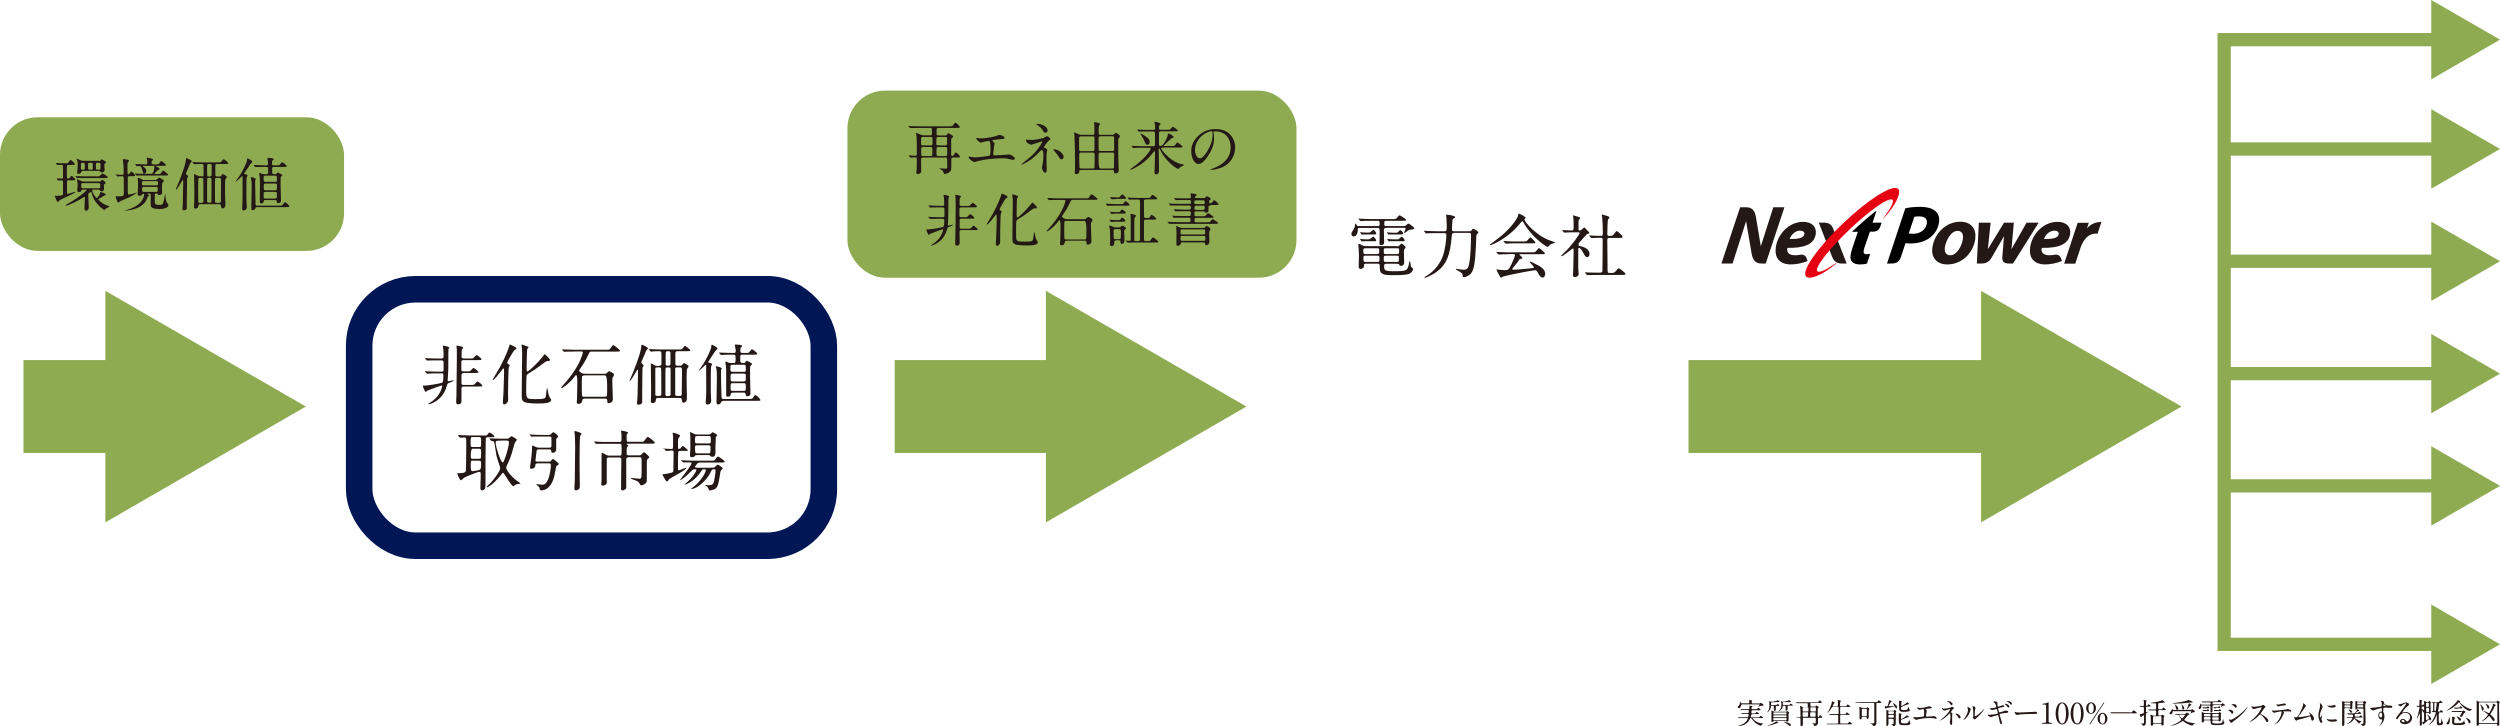 <?xml version="1.0" encoding="UTF-8"?><svg id="_レイヤー_2" xmlns="http://www.w3.org/2000/svg" viewBox="0 0 188.42 54.73"><defs><style>.cls-1{fill:#231815;}.cls-1,.cls-2,.cls-3,.cls-4{stroke-width:0px;}.cls-2{fill:#e50012;}.cls-5{stroke:#001655;stroke-width:2px;}.cls-5,.cls-6,.cls-7{fill:none;stroke-miterlimit:10;}.cls-4{fill:#8fab52;}.cls-6{stroke-width:7px;}.cls-6,.cls-7{stroke:#8fab52;}</style></defs><g id="_レイヤー_2-2"><g id="_レイヤー_3"><path class="cls-1" d="m131.33,53.07q-.07,0-.1.1c-.06.2-.15.2-.17.2-.04,0-.09-.03-.09-.08,0-.03,0-.04.08-.11.09-.09.09-.21.09-.26v-.04s.02,0,.07.09c.02.03.03.04.09.04h.42c.1,0,.12-.02.12-.1v-.1s-.02-.05-.02-.06c0,0,0,0,.02,0s.16.04.18.04.04,0,.04.03c0,0-.03.04-.04.05,0,0,0,.03,0,.05,0,.07,0,.1.1.1h.5s.08-.05.1-.05.2.12.2.18c0,.03-.02.04-.05.04h-.09c-.08,0-.12.02-.17.04,0,0-.08.04-.09.04h0s.04-.06.04-.06c0-.02.05-.06.05-.09s-.02-.03-.06-.03h-1.2Zm.22.43h-.32s0,0-.02,0l-.05-.06h.6c.08,0,.09-.03.09-.06s0-.09,0-.14v-.04s0-.02,0-.02.1,0,.16.03c.03,0,.06,0,.06.04,0,0,0,.02-.03.04s-.03.04-.03.08c0,.06,0,.08.07.08h.21c.09,0,.1,0,.12,0,.02-.02.09-.1.11-.1.03,0,.17.1.17.14s-.06.04-.12.04h-.45c-.1,0-.12,0-.12.17,0,.07.07.07.1.07h.08c.1,0,.11,0,.15-.04,0,0,.05-.06.06-.07h.02s.16.09.16.13c0,.03-.04.03-.12.03h-.33s-.12,0-.13.05l-.03.16s.02.04.05.04h.45c.07,0,.13,0,.16-.04.06-.07.07-.08.09-.08.03,0,.17.13.17.14,0,.03-.04.03-.12.03h-.61s-.04,0-.04.02c0,.06.31.38.74.38h.05s-.08.07-.1.08c-.03.04-.05.06-.06.08,0,0,0,.02-.02.02,0,0-.29-.06-.54-.33-.07-.08-.09-.11-.16-.21,0,0-.03-.04-.07-.04s-.05,0-.08.1c-.12.26-.34.38-.5.44-.13.04-.29.05-.31.05,0,0-.04,0-.04-.02t.06-.02c.49-.11.65-.46.65-.52,0-.02-.02-.03-.04-.03h-.64s0,0-.02,0l-.05-.06h0s.12,0,.14,0h.57c.07,0,.1-.06.1-.21,0-.03-.02-.04-.07-.04h-.44l-.05-.06h0s.09,0,.11,0h.37c.07,0,.09-.03.09-.18,0-.04,0-.07-.09-.07h-.21l.06.03Z"/><path class="cls-1" d="m133.55,53.19c-.07,0-.08,0-.08.1-.03.23-.23.4-.29.4h0s.02-.04.03-.04c.07-.1.15-.2.15-.46,0-.13-.02-.27-.02-.28s0-.05,0-.06h0s.08.02.09.02c.04.02.08.02.11.02.04,0,.24-.03.37-.08,0,0,.08-.04.09-.04s.12.1.12.12,0,.02-.08.02c-.19,0-.21,0-.4.02-.14,0-.16,0-.16.08,0,.12,0,.13.07.13h.23c.1,0,.11,0,.14-.04,0,0,.05-.05.06-.05,0,0,.13.08.13.12,0,.03-.04.03-.12.03h-.08c-.06,0-.07.02-.07.07v.17c0,.08,0,.13-.11.13-.03,0-.04,0-.04-.05,0-.02,0-.14,0-.16,0-.15,0-.17-.08-.17h-.08.02Zm.48,1.27s0,.02-.09.04c-.05.02-.33.11-.39.13-.2.06-.31.07-.34.07,0,0-.02,0-.02,0,0,0,0,0,.06-.03.37-.12.57-.27.58-.27.03-.03.03-.04.04-.04.03,0,.17.08.17.1h0Zm-.31-.13s-.04,0-.06.03c-.04.06-.1.06-.11.06-.03,0-.04-.03-.04-.06v-.78s0-.02.02-.02c.04,0,.06,0,.12.05.03.02.06.03.09.03h.86s.03,0,.05-.02c0,0,.03-.03.05-.03,0,0,.05.02.06.03.08.06.09.07.09.09,0,0,0,0,0,.02-.04.02-.05.03-.05.05v.51c0,.06-.06.11-.11.11-.03,0-.05-.02-.05-.03,0-.03,0-.04-.07-.04h-.85.01Zm.86-.27c.07,0,.07-.03.07-.1,0-.05-.05-.05-.07-.05h-.86s-.07,0-.07.06,0,.09.07.09c0,0,.86,0,.86,0Zm-.86.05s-.07,0-.07.06c0,.09,0,.11.08.11h.84c.06,0,.08,0,.08-.08s0-.08-.08-.08h-.85Zm0-.42c-.06,0-.07.03-.07.08s0,.08.07.08h.86c.07,0,.07-.03.07-.09,0-.04,0-.07-.07-.07,0,0-.86,0-.86,0Zm.72-.5c-.06,0-.08.03-.08.08-.04.23-.29.34-.31.34h0s.06-.07.08-.09c.1-.12.13-.21.13-.45,0-.04,0-.06-.02-.14,0,0-.02-.07-.02-.08h0s.16.04.19.04c.05,0,.28-.05.33-.07.02,0,.1-.06.1-.06.02,0,.14.11.14.14t-.09.02c-.09,0-.45,0-.47,0-.06,0-.06.04-.06.08,0,.1,0,.13.07.13h.32c.1,0,.11,0,.14-.04.04-.04.06-.06.08-.06.03,0,.16.11.16.12,0,.03-.04.03-.12.03h-.2c-.05,0-.08,0-.08.07,0,.04,0,.2,0,.22,0,.07-.09.09-.11.09-.04,0-.04-.04-.04-.07v-.22s0-.09-.08-.09h-.08,0Zm0,1.2s.15.03.21.05c.25.07.32.12.32.22,0,.05-.04.06-.06.06-.03,0-.05,0-.1-.06-.08-.07-.09-.07-.35-.24,0,0-.03-.02-.03-.03s0,0,0,0Z"/><path class="cls-1" d="m136.51,52.96c-.06,0-.06.04-.06.09v.17s.04.03.06.03h.27s.04,0,.05,0c0,0,.05-.08.06-.08,0,0,.19.09.19.13t-.05.06s-.03.03-.03.05v.59s.02.04.04.04.05-.02.06-.04c.05-.08.05-.1.08-.1s.16.12.16.17c0,.02-.02.03-.08.03h-.18c-.06,0-.06.03-.06.1,0,.3,0,.34-.02.38-.05.1-.2.14-.25.14,0,0-.02,0-.03-.05s-.04-.1-.13-.13l-.03-.02h.22c.06,0,.07-.02.07-.03v-.37s-.04-.02-.05-.02h-.86c-.06,0-.06.04-.06.1v.42c0,.09-.11.11-.13.11s-.05,0-.05-.06c0-.02,0-.12,0-.13v-.35s0-.08-.07-.08h-.17s0,0-.02,0l-.04-.05h0s.22.01.25.01c.05,0,.05-.02.05-.16s0-.48-.02-.59c0-.02-.02-.08-.02-.1,0,0,0-.02,0-.02l.18.07s.06.02.09.02h.26c.06,0,.06-.04.06-.09,0-.19,0-.2-.06-.2h-.76s0,0-.02,0l-.04-.05s0,0,0-.02h1.54c.1,0,.11,0,.14-.04.07-.09.08-.1.1-.1.04,0,.16.15.16.16,0,.03-.04.03-.12.03h-.71.02Zm-.59.34c-.06,0-.06.03-.06.13,0,.18,0,.19.06.19h.31c.07,0,.07-.02.07-.13,0-.18,0-.19-.07-.19h-.31Zm0,.38c-.06,0-.06,0-.06.17s0,.17.06.17h.3q.06,0,.06-.2c0-.12,0-.14-.06-.14,0,0-.3,0-.3,0Zm.58-.38s-.04,0-.05.02v.23s0,.07.07.07h.28s.06,0,.06-.05v-.23s-.05-.03-.06-.03h-.3Zm0,.38c-.07,0-.07.02-.07.17s0,.17.07.17h.28c.06,0,.06-.02.06-.17s0-.17-.07-.17h-.27,0Z"/><path class="cls-1" d="m138.45,53.23c.07,0,.07-.03.07-.13,0-.15,0-.21,0-.25,0,0-.02-.06-.02-.07s0-.02.02-.02.23.02.23.08c0,0-.05.05-.05.06-.02.03-.02.2-.02.25s0,.08.07.08h.28c.1,0,.11,0,.14-.04.06-.09.07-.1.09-.1s.2.14.2.16c0,.03-.05.03-.12.03h-.59s-.05,0-.06.04v.42c0,.07,0,.09.07.09h.21c.1,0,.11,0,.14-.04.07-.09.07-.1.09-.1s.2.14.2.16c0,.03-.05.03-.12.03h-.52c-.06,0-.07.02-.07.07v.54s.04.04.07.04h.4c.1,0,.11,0,.14-.04.07-.09.07-.1.09-.1s.2.15.2.17c0,.03-.05.03-.11.03h-1.76s0,0-.02,0l-.04-.05h0s.08,0,.1,0h.71s.07,0,.07-.08v-.52s0-.05-.06-.05h-.56s0,0-.02-.02l-.04-.05h0s.08,0,.1,0h.54c.07,0,.07-.03.07-.07v-.42s-.02-.06-.06-.06h-.36q-.07,0-.12.1c-.12.2-.27.38-.3.38,0,0,0,0,0,0,0,0,.04-.07.05-.1.24-.44.28-.72.29-.76t0-.04s.21.08.21.12c0,.02-.07.06-.08.08s-.07.14-.07.16c0,.03.03.03.05.03h.32l-.04.03Z"/><path class="cls-1" d="m140.21,52.97h-.32s-.02,0-.02,0l-.04-.05h0s.08,0,.1,0h1.43c.11,0,.12,0,.16-.06.02-.03.06-.08.08-.08s.2.13.2.16c0,.04-.07.04-.14.04h-.18s-.05,0-.06.04v.93c0,.08,0,.45,0,.53,0,.24-.19.24-.2.24q-.05,0-.07-.05c-.02-.07-.12-.12-.16-.12,0,0-.04,0-.04-.03,0,0,0,0,.02,0h.19c.1,0,.1-.04.1-.11v-1.37c0-.06-.02-.06-.07-.06h-.97l-.02.02Zm.41.4s.04,0,.06-.02c0,0,.05-.05.06-.05s.16.1.16.13c0,0-.02.04-.03.05-.03.04-.03.05-.03.11,0,.07,0,.4,0,.47s-.04.13-.1.13c-.05,0-.05-.03-.05-.09s-.03-.07-.07-.07h-.25s-.06,0-.06.05c0,.06,0,.14-.09.14-.06,0-.07-.05-.07-.08v-.59s-.02-.2-.02-.24c0,0,0-.03.03-.03s.09.03.12.05c.04.02.06.02.08.02h.24v.02Zm.02.61c.06,0,.06-.03.06-.11v-.41s-.03-.04-.06-.04h-.26c-.06,0-.06.04-.06.08v.45s.05.03.06.03h.26Z"/><path class="cls-1" d="m142.71,53h0s.27.15.27.3c0,.05-.03.09-.07.09s-.05-.04-.08-.12c0-.02,0-.03-.04-.03-.02,0-.42.09-.5.11,0,0-.13.03-.13.03,0,0-.04.03-.05.03-.04,0-.06-.13-.06-.16s0-.03.03-.03.11.02.13.02c.04,0,.05-.02.07-.08.02-.05.09-.24.09-.36t0-.04s.11.04.13.05c.05.02.08.03.08.05s-.07.06-.08.07c-.02.02-.16.26-.16.27,0,.02.02.02.04.02h.31c.07,0,.08,0,.08-.02,0-.03-.11-.18-.11-.19h.04Zm-.32,1.15s-.06,0-.06.06v.35s0,.15-.11.15c-.05,0-.05-.03-.05-.05v-.14c0-.15,0-.34,0-.53v-.32s0-.14,0-.17c0,0,0,0,0,0,.02,0,.03,0,.12.05.04.02.07.02.08.02h.31s.04,0,.06-.02c.02,0,.05-.05.06-.05s.12.08.12.12c0,0-.04.05-.04.07v.84c0,.14-.09.21-.18.21-.02,0-.02,0-.03-.03,0-.04-.03-.06-.06-.09,0,0-.08-.04-.08-.05,0,0,0,0,0,0h.12c.07,0,.07,0,.07-.25,0-.12,0-.14-.07-.14h-.28,0Zm.28-.33q.07,0,.07-.13s0-.09-.06-.09h-.29c-.07,0-.07.03-.07.12,0,.07,0,.1.07.1h.28,0Zm0,.27s.07,0,.07-.07c0-.12,0-.14-.07-.14h-.28c-.07,0-.07.03-.07.1,0,.08,0,.11.07.11h.28Zm1.13-.04s-.36.15-.43.17c-.09.03-.1.03-.1.1,0,.17.02.2.26.2s.28,0,.35-.23c.02-.05.02-.06.03-.06,0,0,0,.02,0,.03,0,.05,0,.07.03.14,0,.02.05.09.05.11s-.02.06-.07.1c-.06.04-.15.05-.41.05-.32,0-.39-.05-.4-.29v-.61h.03s.18.02.18.07c0,0-.03.05-.04.06,0,.04,0,.24,0,.28,0,0,0,.03.02.03.03,0,.19-.11.32-.21.02,0,.08-.08.1-.08s.16.11.16.12c0,.02-.02.02-.06.03h-.02Zm-.53-.72c0,.13,0,.19.23.19s.26-.05.29-.1c.03-.07.04-.07.05-.11,0,0,0-.03.02-.03.02,0,.02.08.02.1s0,.06.04.08c0,.02.03.04.03.05,0,.14-.31.14-.45.14-.35,0-.37-.06-.37-.42v-.42h.02s.2.03.2.07c0,.02-.05.06-.05.07v.18c0,.08,0,.09.02.09,0,0,.16-.07.34-.22,0,0,.07-.08.08-.08s.15.11.15.13c0,0,0,.02-.06.03-.07,0-.37.14-.44.17,0,0-.08.03-.08.03,0,.02-.02.04-.02.06h-.02Z"/><path class="cls-1" d="m144.55,53.34s.13.02.18.02c.06,0,.34-.03.54-.09.02,0,.1-.04.12-.04.07,0,.21.04.21.11,0,.04-.06.04-.11.05-.05,0-.27.03-.32.04,0,0-.03,0-.03.02,0,0,0,.02.02.03.05.05.06.06.06.08,0,0,0,.07-.02.08,0,.09-.02.2-.04.3v.03s0,.04.06.04c.04,0,.32-.02.38-.02.03,0,.14-.02.16-.02.06,0,.21.1.21.16,0,.04-.07.04-.08.04-.02,0-.11-.03-.14-.03-.05,0-.11-.03-.26-.03-.29,0-.66.04-.94.11-.02,0-.1.04-.12.04,0,0-.22-.09-.22-.2,0,0,0-.02,0-.02s.05,0,.06,0c.04,0,.12.02.19.02.12,0,.5-.05.52-.06.04-.02.04-.14.04-.25,0-.26-.02-.31-.08-.31-.04,0-.27.06-.28.06-.02,0-.11-.06-.14-.1-.02-.03-.05-.08-.04-.09h.03l.03.02Z"/><path class="cls-1" d="m146.45,53.41h.12c.11,0,.42-.06.47-.1.06-.04.07-.04.09-.04.05,0,.14.08.14.11,0,0,0,.02-.05.04-.04.02-.04.04-.15.19-.02.02-.05.06-.05.07,0,.02,0,.02.03.02s.1.04.1.09c0,0-.02.08-.02.1,0,.07,0,.08,0,.16v.47c0,.1-.03.12-.06.12-.07,0-.12-.15-.12-.2,0-.02.02-.09.02-.1.03-.17.03-.22.03-.33,0-.02,0-.16-.02-.21,0-.02-.04-.03-.04-.03,0,0-.02,0-.03.02-.18.19-.35.36-.65.5-.02,0-.06.03-.08.03h0s.23-.19.28-.23c.19-.16.33-.3.46-.51,0-.03.06-.11.06-.12s0-.02-.02-.02c-.02,0-.37.12-.4.12-.04,0-.13-.05-.16-.09-.02-.02-.04-.08-.04-.08,0,0,0-.02.02-.02,0,0,.07,0,.08.02v.02Zm.72-.35s-.05.09-.08.09c-.05,0-.08-.04-.13-.13-.03-.04-.06-.08-.2-.17,0,0-.02,0-.02-.02h.04c.18,0,.39.12.39.25v-.02Zm.6,1s-.03.09-.08.09c-.04,0-.07-.02-.11-.1-.03-.06-.04-.07-.17-.21,0,0-.04-.05-.04-.06h.02c.2,0,.38.18.38.29h0Z"/><path class="cls-1" d="m148.37,53.85c-.13.28-.36.41-.4.41,0,0,0,0,0,0,0-.02.07-.09.09-.12.24-.33.26-.56.26-.63,0-.05,0-.08-.04-.19v-.04s0,0,0,0c.02,0,.25.07.25.19,0,0-.11.32-.15.4h-.01Zm.35.2s0-.07,0-.08v-.27c0-.27-.03-.35-.04-.41,0,0-.03-.07-.03-.08h0s.24.04.24.15c0,.03-.03.14-.04.16,0,.06-.02.32-.02.39,0,.03,0,.07.04.07.06,0,.26-.14.47-.35.04-.04.22-.23.23-.23h0s-.13.29-.5.62c-.11.1-.13.12-.15.14-.04.04-.06.06-.07.06-.06,0-.18-.12-.18-.18h.03Z"/><path class="cls-1" d="m150.89,54.51s-.02.08-.05.08c-.1,0-.13-.19-.15-.28,0-.05-.06-.29-.07-.34,0-.04-.02-.07-.06-.07,0,0-.27.06-.37.1-.02,0-.11.05-.13.05-.03,0-.25-.09-.25-.16,0-.02.02-.02.03-.02h.13c.16,0,.29-.03.53-.07.06,0,.07-.02.07-.06s-.02-.1-.05-.22c0-.05-.02-.08-.06-.08-.05,0-.29.08-.3.08-.05,0-.2-.08-.2-.12,0-.02.03-.02.05-.02.05,0,.21,0,.33-.04.08-.02.11-.03.11-.07,0,0-.03-.21-.12-.3,0,0-.1-.07-.1-.08s.07-.04.11-.04.19.05.2.09c0,.03,0,.16,0,.18.02.14.04.14.07.14.02,0,.16-.05.19-.06.09-.04.1-.05.13-.05.07,0,.13.05.13.08,0,.04-.04.05-.2.08-.18.04-.2.04-.22.05-.04,0-.04.03-.04.05,0,.04.03.15.04.19.02.07.03.09.07.09s.22-.06.28-.08c.07-.03.12-.05.21-.05.12,0,.16.06.16.1,0,.06-.09.07-.17.07-.12,0-.33.05-.39.06-.09.02-.09.03-.09.07,0,.06.16.5.16.59v.06Zm.55-1.26s-.03.08-.07.08c-.03,0-.05-.02-.11-.1-.03-.05-.04-.06-.14-.14l-.03-.03s.02-.02.04-.02c.16,0,.31.12.31.21h0Zm.2-.2s-.02.06-.06.06-.07-.04-.11-.09c-.03-.04-.11-.1-.18-.13-.02,0-.03-.02-.03-.03,0-.02.07-.02.08-.02.12,0,.29.08.29.2h0Z"/><path class="cls-1" d="m153.34,53.64h.05c.13,0,.15.08.15.1,0,.06-.09.07-.18.07h-.31c-.3,0-.79.03-.85.04-.03,0-.14.04-.17.04-.09,0-.19-.13-.19-.21,0,0,0-.03.02-.03s.06.03.07.03c.04,0,.13.02.26.02.07,0,.83-.03,1.14-.05h0Z"/><path class="cls-1" d="m153.95,54.56s-.05-.03-.05-.04c0-.04.03-.04.11-.04.12,0,.17,0,.2-.07,0-.04,0-.42,0-.49v-.72c0-.1-.03-.1-.21-.1-.05,0-.07,0-.07-.03s.02-.03.09-.04c.05,0,.16-.02.25-.05,0,0,.09-.05.11-.05s.02,0,.02.1v1.36c.02.06.05.09.21.09.02,0,.05,0,.05.04,0,.03-.03.03-.05.03h-.67Z"/><path class="cls-1" d="m155.42,54.6c-.34,0-.49-.43-.49-.83s.15-.83.49-.83.49.45.49.83-.14.83-.49.83Zm0-1.59c-.29,0-.29.65-.29.76,0,.09,0,.76.29.76s.29-.64.29-.76c0-.09,0-.76-.29-.76Z"/><path class="cls-1" d="m156.55,54.6c-.34,0-.49-.43-.49-.83s.15-.83.49-.83.49.45.49.83-.14.83-.49.83Zm0-1.59c-.29,0-.29.65-.29.76,0,.09,0,.76.29.76s.29-.64.29-.76c0-.09,0-.76-.29-.76Z"/><path class="cls-1" d="m157.6,53.81c-.14,0-.37-.14-.37-.44s.22-.44.37-.44.37.14.37.44-.23.44-.37.44Zm0-.81c-.11,0-.2.14-.2.38s.09.38.2.38.2-.13.2-.38-.09-.38-.2-.38Zm.99-.03s0,.03-.03.05c0,.02-1,1.52-1,1.53-.03.05-.04.05-.05.05-.02,0-.03-.02-.03-.03s.14-.22.16-.25c.1-.14.86-1.31.87-1.32.04-.05.04-.06.05-.06s.03,0,.03.03Zm-.13,1.63c-.14,0-.37-.14-.37-.44s.23-.44.37-.44.37.14.37.44-.23.44-.37.44Zm0-.81c-.1,0-.2.13-.2.38s.09.38.2.38.2-.13.2-.38-.09-.38-.2-.38Z"/><path class="cls-1" d="m160.54,53.7c.1,0,.11,0,.14-.04.09-.11.1-.12.13-.12.02,0,.03,0,.19.13.03.03.05.04.05.06,0,.03,0,.03-.12.03h-1.81s0,0-.02,0l-.04-.06v-.02h0,1.49v.03Z"/><path class="cls-1" d="m161.81,53.26s-.05,0-.07.03v.36s.02.04.04.04c0,0,.17-.08.18-.08h0s-.13.11-.19.15c-.04.03-.04.07-.04.08,0,.17,0,.58,0,.62,0,.19-.12.24-.18.24-.05,0-.07-.03-.07-.04,0-.04-.02-.04-.04-.06,0,0-.1-.06-.1-.07h.14c.09,0,.1,0,.11-.1v-.49s-.02-.03-.03-.03c0,0-.09.04-.12.07,0,0-.05.08-.07.08-.04,0-.11-.19-.11-.21,0,0,.02,0,.03-.02,0,0,.04,0,.09-.02.15-.03.18-.05.2-.1v-.38s-.02-.06-.07-.06h-.2s0,0-.02-.02l-.04-.05h0s.23.01.27.01c.06,0,.06-.04.06-.11v-.25s-.03-.07-.03-.08.02-.02.03-.02c.02,0,.13.04.16.04.02,0,.06.02.06.04,0,0-.05.06-.06.07,0,.02,0,.04,0,.24,0,.02,0,.05.05.05.05,0,.06,0,.08-.04.04-.06.05-.07.07-.07s.15.11.15.14-.05.03-.11.03h-.17,0Zm1.03.67s.03,0,.06-.02c0,0,.05-.05.06-.05,0,0,.18.08.18.12t-.05.05s-.02.05-.02.08v.19s0,.22,0,.26c0,.03,0,.06-.02.08-.03.02-.05.04-.09.04s-.06-.02-.06-.08-.04-.06-.07-.06h-.49c-.05,0-.07,0-.07.06,0,.03,0,.1-.1.1-.06,0-.07-.03-.07-.06v-.33c0-.08,0-.33-.02-.4,0,0-.02-.04-.02-.05s0,0,.02,0c.04,0,.12.04.16.06.03.02.06.02.09.02h.1c.07,0,.07-.03.07-.12v-.24s-.05-.04-.07-.04h-.46s0,0-.02-.02l-.04-.05h0s.08,0,.1,0h.43s.06,0,.06-.06c0-.16,0-.22,0-.35,0-.02-.02-.05-.06-.05-.02,0-.38,0-.38-.03,0,0,0,0,.08-.02.41-.04.68-.12.77-.16,0,0,.04-.04.05-.04.02,0,.2.14.2.18,0,.02-.04.02-.05.02h-.08s-.33.03-.35.04c-.02,0-.02.02-.02.13v.29s.04.04.06.04h.11c.1,0,.11,0,.15-.05.06-.08.06-.09.08-.09,0,0,.18.13.18.17,0,.03,0,.03-.11.03h-.4s-.04,0-.06.03v.22c0,.15,0,.17.07.17h.11,0Zm-.5.06c-.07,0-.07.04-.07.07v.39s.05.04.07.04h.5s.05,0,.06-.03c0-.02,0-.19,0-.22s0-.21,0-.23-.04-.03-.06-.03h-.5Z"/><path class="cls-1" d="m163.8,53.57s-.04,0-.04.05c0,.09-.08.22-.17.22-.04,0-.07-.03-.07-.08,0-.04,0-.05.09-.14,0-.02.06-.07.09-.19t0-.02s.04.05.04.05c0,.04.02.04.06.04h1.36s.05-.05.07-.05c.03,0,.2.15.2.19,0,.03-.02.04-.04.04h-.08s-.08,0-.18.08c0,0-.04.03-.05.03s0,0,0,0,.07-.14.07-.16-.02-.03-.04-.03h-1.31v-.02Zm.12.24h0s0,0,0,0h.75s.05,0,.08-.04c.04-.05.04-.06.07-.06.04,0,.19.1.19.13s-.02.03-.09.05c-.03,0-.04.02-.06.05-.04.06-.09.13-.2.25-.04.04-.04.05-.04.06,0,.05.26.15.29.17.12.04.38.08.41.08h.12s.03,0,.03,0c0,.02-.07.04-.08.04-.05.03-.09.06-.13.11,0,.02-.03.04-.04.04s-.35-.08-.63-.3c-.04-.04-.06-.05-.08-.05-.03,0-.15.09-.17.1-.3.18-.47.22-.56.23-.05,0-.11.03-.17.03,0,0-.02,0-.02,0,0,0,0,0,.07-.03.2-.06.37-.14.52-.24.07-.04.22-.15.22-.19,0-.02-.09-.16-.11-.19,0-.02-.07-.13-.08-.15s-.03-.03-.06-.03h-.16s0,0-.02,0l-.04-.05h-.01Zm1.28-.95s.06.04.06.06-.02.03-.04.03h-.06c-.07,0-.16,0-.29.02-.32.04-.63.06-.95.06h-.13s-.04,0-.04-.02c0,0,.04-.02.05-.02.17-.02.63-.06,1-.18.03,0,.16-.06.16-.06,0,0,.19.1.22.11h.02Zm-1.12.62c-.07,0-.07-.04-.1-.17,0-.06-.04-.14-.06-.18l-.03-.04s0,0,.02,0c.03,0,.26.17.26.31,0,.05-.04.09-.09.09Zm.22.38c-.06,0-.07,0-.07.02,0,.03.17.27.23.27.04,0,.22-.24.22-.27,0-.02-.02-.02-.04-.02h-.34Zm.25-.39c-.06,0-.07-.02-.09-.2,0-.05-.02-.1-.04-.14l-.02-.05s0,0,0,0c.03,0,.22.17.22.3,0,0,0,.1-.08.1Zm.27-.03c.05-.12.1-.25.13-.37.02-.06.02-.07.03-.07s.18.08.18.12c0,.02,0,.03-.04.04-.06.02-.08.05-.13.12-.07.1-.18.22-.19.21,0,0,.02-.04.02-.05Z"/><path class="cls-1" d="m166.82,53.17c-.07,0-.07.03-.07.09v.35s0,.1-.1.1q-.05,0-.05-.06v-.39c0-.07,0-.09-.07-.09h-.57s-.05,0-.05.04c0,.23-.12.23-.13.23-.05,0-.07-.05-.07-.08,0-.04.02-.06.07-.14.03-.05.04-.11.04-.12,0-.05,0-.06.02-.06,0,0,.02.02.04.05,0,.02.04.02.07.02h.6s.06,0,.06-.06c0-.1,0-.11-.06-.11h-.54s0,0-.02,0l-.04-.05v-.02s0,0,0,0h1.06c.1,0,.11,0,.14-.04.06-.07.07-.08.09-.08,0,0,.2.12.2.14,0,.03-.04.03-.12.03h-.51c-.06,0-.06.03-.06.08,0,.06,0,.09.06.09h.55s.05,0,.08-.03c.04-.04.06-.06.07-.06.03,0,.19.12.19.15,0,.02-.04.03-.06.03-.1,0-.13.03-.17.06,0,0-.08.06-.09.06h0s.05-.11.05-.13c0-.03-.03-.03-.04-.03h-.55v.04Zm.32.58q.06,0,.09-.04t.07-.04s.12.08.12.12c0,0-.02.04-.04.06,0,.02,0,.04,0,.08v.33s0,.11-.11.11c-.04,0-.04,0-.05-.04,0-.02-.02-.03-.07-.03h-.34s-.07,0-.07.06c0,.14,0,.17.31.17.41,0,.43,0,.48-.28,0-.02,0-.04.02-.04.03,0,.03.13.03.15,0,.03.02.04.05.06,0,0,.02.02.02.03,0,.02-.02.11-.12.16-.1.04-.4.04-.45.04-.32,0-.47,0-.47-.23,0-.12,0-.13-.07-.13h-.36c-.07,0-.07.02-.07.08,0,.05-.07.08-.11.08-.06,0-.06-.05-.06-.07v-.37c0-.06,0-.22,0-.24v-.07s0-.03.02-.03.04,0,.1.04c.03.02.06.03.12.03h.98Zm-.87-.43s.03,0,.06-.02c.07-.06.08-.06.09-.06.03,0,.09.09.09.12s-.04.03-.05.03h-.41s0-.02-.02-.02l-.02-.04v-.02h0,.27Zm0,.21s.03,0,.06-.02c0,0,.08-.06.08-.06,0,0,.09.08.09.12,0,.02-.02.02-.04.02h-.41s0,0-.02-.02l-.02-.04v-.02h0,.27v.02Zm.27.46c.06,0,.06-.02.06-.09s0-.09-.06-.09h-.38c-.06,0-.06.03-.06.06,0,.11,0,.12.07.12h.38-.01Zm-.38.06s-.06,0-.06.05c0,.13,0,.14.06.14h.38c.06,0,.06-.02.06-.1s0-.1-.06-.1h-.38Zm1-.06c.06,0,.06-.02.06-.1,0-.06,0-.08-.06-.08h-.36c-.06,0-.06.02-.06.1,0,.07,0,.09.06.09h.36Zm-.36.06c-.06,0-.06.02-.06.09,0,.09,0,.11.06.11h.36c.06,0,.06-.02.06-.09,0-.09,0-.1-.06-.1h-.36Zm.23-.67h-.15l-.02-.02-.03-.04v-.02h.28s.05,0,.08-.03c.04-.04.05-.05.06-.05.03,0,.09.08.09.1,0,.03-.04.03-.06.03h-.27l.02.03Zm.15.15s.03,0,.05-.03c.03-.03.05-.05.07-.05.03,0,.1.1.1.12s-.03.02-.06.02h-.45s0,0-.02-.02l-.02-.04v-.02h0,.33v.02Z"/><path class="cls-1" d="m168.32,53.68s-.03.11-.08.11c-.03,0-.04,0-.08-.07-.05-.08-.12-.13-.2-.18,0,0-.02,0-.02-.02,0-.03.12-.03.15-.03.09,0,.23.09.23.19h0Zm-.27.67s-.05-.05-.05-.07c0,0,0-.03,0-.04,0,0,0-.02.02-.02s.1.03.12.03c.09,0,.68-.33,1.19-.91,0,0,.09-.1.09-.1h0s-.19.49-1.09,1.12c-.03.02-.13.12-.16.12-.05,0-.07-.03-.12-.13h0Zm.53-1.1s-.03.1-.07.1c-.02,0-.03,0-.11-.1-.06-.07-.13-.1-.19-.12,0,0-.03,0-.03-.02s.06-.04.17-.04c.23,0,.23.17.23.18h0Z"/><path class="cls-1" d="m170.46,53.3s-.47.11-.48.11c-.02,0-.08.04-.1.04-.03,0-.13-.06-.15-.08,0-.02-.05-.11-.05-.12s0-.02,0-.02c0,0,.05,0,.06.02.07.02.09.02.11.02.07,0,.48-.04.59-.08.02,0,.1-.07.12-.07.05,0,.18.11.18.17,0,.02-.08.08-.09.09-.04.05-.21.31-.25.36,0,0-.02.03-.02.04t.09.07c.1.06.49.28.49.47,0,.05-.04.1-.09.1s-.06-.02-.13-.15c-.15-.26-.34-.43-.39-.43-.02,0-.03,0-.08.06-.08.08-.3.32-.58.46-.06.03-.12.05-.13.05,0,0-.02,0-.02,0,0,0,.09-.07.1-.08.57-.41.82-.97.82-1.01,0-.02-.02-.02-.03-.02h.02Z"/><path class="cls-1" d="m172.16,53.74s-.05.05-.06.07c0,0-.09.21-.11.24-.21.42-.55.56-.57.56h0s.1-.09.12-.11c.36-.34.42-.79.42-.82s0-.06-.05-.06c-.06,0-.25.04-.34.06-.02,0-.13.04-.16.04-.11,0-.17-.12-.17-.16,0,0,0-.02,0-.02h.03s.1.02.14.02c.14,0,.7-.06.85-.08.03,0,.14-.04.16-.04s.27.05.27.14c0,.04-.03.05-.06.05-.02,0-.13-.02-.15-.02h-.37s-.02.02-.02.03c0,0,.07.09.07.11h0Zm-.48-.64c.07,0,.09,0,.31-.05.06,0,.13-.03.17-.03s.12,0,.12.07-.04.07-.17.08c-.11,0-.26.04-.29.05,0,0-.09.02-.1.02-.11,0-.17-.15-.16-.16,0,0,.1.02.11.02h.01Z"/><path class="cls-1" d="m173.3,54.04c.07,0,.21,0,.5-.06.32-.05.32-.07.32-.09s-.02-.07-.06-.13c-.02-.03-.05-.08-.05-.08,0,0,0,0,0,0,.06,0,.39.27.39.48,0,.14-.1.15-.12.15-.07,0-.08-.05-.11-.2-.02-.11-.03-.12-.06-.12,0,0-.5.15-.59.18-.06.02-.34.08-.36.09-.02,0-.07.07-.08.07t-.12-.1s-.06-.15-.06-.17v-.02s.05.02.06.02h.08c.09,0,.13-.03.25-.24.09-.18.29-.57.29-.73v-.07s0-.03,0-.03c.02,0,.21.15.21.22,0,.04-.02.06-.07.1-.03.03-.28.42-.34.5-.02.03-.15.19-.15.2,0,.02,0,.04.03.04h.02Z"/><path class="cls-1" d="m174.88,54.06s.06-.04.1-.17c0-.04.02-.05.03-.05s0,.02,0,.03c0,.02-.05.28-.05.33,0,.04.03.1.04.11.02.03.03.07.03.1,0,.04-.04.07-.07.07-.13,0-.23-.37-.23-.58,0-.14.02-.2.09-.47.04-.13.04-.19.04-.23,0-.07,0-.13-.02-.15,0,0,0-.03,0-.04,0,0,0,0,.02,0,.1,0,.19.2.19.28,0,.02,0,.03-.04.1-.02.04-.17.36-.17.56,0,.07.02.13.06.13h-.02Zm1.26.22c0,.08-.07.11-.37.11-.21,0-.29-.05-.34-.1,0,0-.07-.07-.07-.11,0,0,0-.02,0-.02,0,0,.04.03.05.03.06.03.15.04.23.04h.19s.18-.02.19-.02c.08,0,.1.05.1.07h0Zm-.1-1.06c0,.11-.24.11-.27.11-.25,0-.38-.13-.38-.16,0,0,0,0,.02,0,0,0,.03,0,.06.02.05,0,.11,0,.15,0,.11,0,.21-.02.24-.03.07-.02.07-.03.09-.02.04,0,.09.04.09.09h0Z"/><path class="cls-1" d="m177.08,52.89s.04,0,.07-.02c.03-.03.04-.04.06-.04.04,0,.13.07.13.11,0,0-.05.06-.05.08v.31s0,.12-.1.12c-.04,0-.04,0-.06-.05,0-.03-.02-.03-.07-.03h-.3s-.06,0-.07.04v1.18c0,.12-.1.13-.11.13-.06,0-.06-.06-.06-.09v-1.77s0-.03,0-.03.09.03.1.04c.05.02.06.02.08.02h.37Zm-.33.06q-.06,0-.06.07t.06.08h.33q.06,0,.06-.07,0-.08-.06-.08h-.33Zm0,.21q-.06,0-.06.08t.06.08h.33s.06,0,.06-.04c0-.1,0-.12-.06-.12,0,0-.33,0-.33,0Zm.14.6h0s.08,0,.1,0h.42c.07,0,.08-.02.21-.19.02-.03.03-.07.04-.12,0,0,0-.02,0-.02s.14.1.14.12,0,.03-.06.04c-.05,0-.2.15-.2.15h.06c.1,0,.12,0,.14-.03.04-.06.05-.07.07-.07.03,0,.15.1.15.13s-.04.03-.11.03h-.31s-.07,0-.07.05c0,.02,0,.11,0,.13,0,.03.02.03.05.03h.29s.09-.1.11-.1c.03,0,.14.11.14.14s-.04.03-.11.03h-.42s-.06,0-.06.02c0,.04.27.2.41.24.03,0,.1.03.14.04,0,0,0,0,0,0h-.03c-.06.03-.12.06-.15.12,0,0,0,.03-.02.03-.03,0-.19-.14-.32-.3-.05-.07-.06-.07-.07-.07,0,0,0,0-.03.05-.16.28-.49.36-.5.36s-.02,0-.02,0c0,0,0,0,.05-.04.09-.05.24-.14.34-.34,0,0,.03-.06.03-.08s-.02-.02-.04-.02h-.34s0,0-.02,0l-.04-.05h0s.07,0,.08,0h.28c.1,0,.11,0,.12,0,0-.02,0-.1,0-.14,0-.05-.02-.05-.1-.05h-.26s0,0-.02-.02l-.04-.05-.05.02Zm.38-.12s-.03.09-.06.09-.03,0-.09-.09c-.03-.04-.07-.1-.11-.15v-.02s0,0,0,0,.06,0,.12.04c.11.05.14.1.14.15h0Zm.47-.27s-.06,0-.07.03c-.02.07-.09.07-.1.07-.05,0-.05-.03-.05-.06v-.32s0-.19,0-.23c0,0,0-.03.02-.03.03,0,.06,0,.11.04.03.02.06.03.07.02h.35s.03,0,.05,0c0,0,.05-.06.07-.06s.15.07.15.12c0,.02,0,.03-.04.05-.04.04-.04.05-.04.2,0,.17.03,1.01.03,1.21,0,.13-.02.21-.09.27-.03.02-.09.05-.11.05s-.02,0-.06-.07c0-.02-.14-.09-.14-.1h.03s.16,0,.18-.02c.02-.02.03-.03.03-.31v-.77c0-.06-.02-.06-.07-.06h-.31v-.02Zm.32-.28s.06,0,.06-.04c0-.1,0-.12-.06-.12h-.34s-.06,0-.06.04c0,.11,0,.12.06.12h.34Zm-.34.06q-.06,0-.06.09c0,.06,0,.07.06.07h.39s0-.02,0-.12c0-.04-.04-.04-.06-.04h-.34Z"/><path class="cls-1" d="m178.79,53.34c.15,0,.43-.04.59-.07.11-.02.13-.02.13-.08,0-.11,0-.24-.03-.29,0,0-.04-.05-.04-.06,0-.02.03-.02.05-.02.09,0,.18.04.18.11v.07s.06.08.19.14c.05.02.11.04.19.04.02,0,.11,0,.13,0,.03,0,.12,0,.12.09,0,.06-.04.08-.12.08-.04,0-.25-.02-.29-.02-.05,0-.19,0-.23.02-.03,0-.04.04-.04.23,0,.06,0,.08.03.14.04.09.06.16.06.29,0,.42-.33.69-.39.69h0s.09-.11.1-.13c.06-.08.12-.22.12-.32,0,0,0-.03-.02-.03h-.05c-.12,0-.22-.11-.22-.29,0-.03,0-.27.21-.3.06,0,.06-.02.06-.13,0-.12,0-.13-.04-.13-.02,0-.24.04-.38.09-.04,0-.19.09-.23.09-.05,0-.23-.09-.23-.18,0,0,0-.02,0-.02.02,0,.13,0,.16,0h-.01Zm.64.36c-.05,0-.12.09-.12.2,0,.12.08.17.14.17.08,0,.09-.13.09-.16,0-.08-.02-.13-.03-.15,0,0-.03-.05-.08-.05h0Zm.2-.52s0,.04.04.04c0,0,.15,0,.15-.04,0-.02-.15-.12-.17-.12,0,0-.02.05-.02.11h0Z"/><path class="cls-1" d="m181.65,54.05c0-.18-.15-.33-.37-.33-.29,0-.47.3-.51.36-.04.07-.07.12-.12.12s-.06-.04-.06-.06c0-.05.02-.1.17-.28.14-.17.16-.19.49-.65.07-.1.1-.15.1-.17s-.02-.03-.04-.03c-.08,0-.21.11-.25.14-.09.07-.12.08-.15.08-.1,0-.17-.14-.17-.15h.05c.11,0,.28-.05.34-.08.13-.06.15-.06.2-.06.09,0,.23.05.23.15,0,.06-.05.1-.15.17-.16.11-.35.41-.35.44,0,0,0,.02,0,.02s.04-.02.05-.02c.07-.03.13-.04.19-.04.28,0,.49.21.49.45,0,.28-.27.47-.54.47-.21,0-.37-.11-.37-.22,0-.08.09-.18.21-.18.1,0,.19.06.25.14.03.04.04.06.07.06.07,0,.23-.13.23-.31v-.02Zm-.56.2c-.05,0-.09.04-.09.08,0,.06.09.1.19.1.02,0,.04,0,.04-.04,0-.05-.05-.14-.13-.14h0Z"/><path class="cls-1" d="m182.09,53.22s0,0,0-.02h0s.17,0,.2,0c.04,0,.06-.02.06-.06v-.27s0-.09,0-.11c0,0,0-.02.02-.02,0,0,.19.03.19.08,0,0,0,.02-.03.04,0,0-.02.03-.02.04,0,0,0,.25,0,.26,0,0,0,.02.02.02,0,0,.04-.04.05-.05.02-.03.03-.04.04-.04.03,0,.12.09.12.12,0,.04-.05.04-.08.04h-.08c-.05,0-.07.02-.07.06,0,.09,0,.13.05.15.06.02.17.07.17.17,0,.05-.03.08-.05.08-.04,0-.05-.03-.07-.08,0,0-.05-.11-.08-.11,0,0,0,.03,0,.03v.25c0,.12,0,.65,0,.76,0,.04,0,.13-.1.13-.05,0-.06-.02-.06-.1,0-.12.02-.65.02-.76,0-.04,0-.05-.02-.05,0,0,0,0-.02.03-.09.21-.21.41-.22.41h0s.1-.32.11-.36c.02-.09.12-.5.12-.55,0,0,0-.04-.05-.04h-.11s0,0-.02,0l-.04-.05h-.02Zm.82.49s-.07.02-.07.06v.47s0,.04.03.04c.02,0,.1-.06.12-.07.06-.04.08-.05.08-.09s-.14-.25-.14-.27h0c.05,0,.3.2.3.34,0,.05-.04.11-.07.11s-.05-.06-.06-.07c0,0,0-.02-.02-.02,0,0,0,0-.02,0-.03.04-.13.13-.15.15-.03.03-.18.14-.2.18s-.02.05-.04.05c-.03,0-.12-.12-.12-.14,0,0,0-.02.07-.04.03,0,.07-.02.08-.07,0-.03,0-.8,0-.89,0-.18,0-.38,0-.55v-.09h0s.12.07.14.08c.04.02.07.02.09.02h.04s.04,0,.07-.02c0,0,.05-.07.07-.07s.11.12.11.14c0,0-.04.04-.04.05v.15c0,.08.02.48.02.57,0,.05-.05.08-.09.08-.03,0-.03,0-.04-.05,0-.04-.04-.04-.06-.04h-.1v-.02Zm0-.74c-.07,0-.07.03-.07.15,0,.14,0,.16.07.16h.08c.07,0,.07-.03.07-.12,0-.18,0-.2-.07-.2h-.08Zm0,.37c-.06,0-.06.04-.06.09,0,.22,0,.23.07.23h.09c.06,0,.06-.04.06-.05v-.23s-.04-.04-.06-.04h-.1Zm.85.33h-.02s0,0,.04.02c.03,0,.07.03.07.05,0,0,0,.02,0,.02-.04.03-.04.04-.05.06v.32q0,.38.08.38c.06,0,.08,0,.12-.23,0-.03.03-.17.04-.17,0,0,0,0,0,.03,0,.09.02.21.05.26s.04.05.04.08c0,.04-.03.09-.07.12-.03.03-.07.05-.21.05-.17,0-.19-.06-.19-.2,0-.07,0-.55,0-.58,0,0,0-.02,0-.02l-.02.03c-.17.55-.58.75-.63.75,0,0,0,0,0,0,0,0,.09-.08.11-.09.34-.32.46-.81.46-.84,0-.04-.03-.04-.06-.04h-.2s0,0-.02-.02l-.04-.05h0s.07,0,.08,0c.03,0,.04-.03.04-.06v-.54s0-.03-.02-.03h-.03s0,0-.02,0l-.04-.05h0s.08,0,.1,0h.34c.09,0,.1,0,.12-.02,0,0,.07-.1.09-.1s.17.12.17.15-.05.03-.12.03h-.07s-.05,0-.06.04c0,.03-.03.25-.04.3,0,.04-.05.25-.05.26,0,.02,0,.05.06.05.04,0,.07,0,.1-.04q.05-.08.07-.08s.16.13.16.15c0,.03-.05.03-.12.03h-.22l-.02.02Zm-.23-.71s-.06.02-.06.05v.54s.03.05.06.05c.04,0,.04-.03.05-.05.02-.12.07-.43.07-.55,0,0,0-.05-.05-.05h-.07Z"/><path class="cls-1" d="m185.29,52.96c-.27.34-.86.63-.93.63h0s.08-.06.1-.07c.4-.31.73-.61.75-.73,0-.02,0-.03.02-.03,0,0,.11.05.13.06.06.03.07.03.07.05,0,0,0,.02-.02.03-.02,0-.02.02-.02.02,0,.04.36.37.77.51.03,0,.17.04.17.05,0,0-.07.02-.08.03-.06.03-.08.04-.11.07,0,0,0,0-.03,0s-.28-.1-.49-.31c-.12-.12-.22-.26-.25-.3,0,0-.02-.04-.04-.04s-.03,0-.04.03h0Zm-.7,1.11c.05.06.05.16.05.24,0,.23-.1.29-.17.29-.04,0-.08-.04-.08-.07s0-.04.06-.1c.08-.1.12-.25.12-.33v-.05s0,0,.02.02Zm.91-.46c.08,0,.1,0,.12-.03.02-.03.03-.04.04-.04.02,0,.17.09.17.13,0,0,0,.02-.07.04-.05.02-.1.11-.13.18-.04.08-.07.14-.14.14-.03,0-.09-.02-.09-.06s.16-.23.16-.28c0-.03-.02-.03-.04-.03h-.69s0,0-.02,0l-.04-.05v-.02s0,0,0,0h.74v.03Zm-.45.5s0,.02-.05.06c-.02.02-.03.03-.03.08v.18c0,.08.09.08.2.08.42,0,.46-.06.5-.14.03-.04.04-.09.05-.11,0,0,0-.02,0-.02s0,.02,0,.03c0,0,0,.16.05.2.03.02.03.03.03.04,0,.14-.44.14-.51.14-.4,0-.48-.02-.48-.28v-.32s0-.03.04-.03c.04,0,.19.05.19.1h0Zm.2-.7h-.25s-.03-.06-.03-.06v-.02h.29c.09,0,.1,0,.12-.04,0-.02.04-.06.06-.06.04,0,.14.1.14.13s-.04.03-.09.03h-.24v.02Zm.07.65c.14.07.16.12.16.17s-.03.09-.08.09-.07-.04-.12-.14c-.03-.05-.09-.12-.12-.16v-.02s.08,0,.16.05h0Zm.88.35c0,.06-.03.11-.08.11s-.06-.03-.09-.13c-.02-.05-.06-.13-.16-.25,0,0-.02-.03-.02-.04,0,0,.35.08.35.3h0Z"/><path class="cls-1" d="m186.89,54.55c-.07,0-.07.03-.07.07s-.04.08-.1.08-.06-.02-.06-.07v-.15c0-.21,0-.3,0-.43,0-.18,0-1.05,0-1.16,0-.02-.02-.08-.02-.09h0s.03,0,.13.06c.03.02.07.03.12.03h1.21s.06,0,.08-.03c0,0,.04-.05.05-.05.03,0,.18.09.18.13,0,.02,0,.02-.03.03t-.03.06v.52c0,.16.02.9.02,1.05,0,.1-.09.11-.12.11,0,0-.04,0-.04-.06,0-.04,0-.09-.06-.09h-1.27Zm1.27-.06s.05,0,.06-.04v-1.48s-.04-.03-.06-.03h-1.27s-.05,0-.06.04v1.48s.04.04.06.04h1.27Zm-1.25-1.41s.28.17.28.34c0,.08-.04.14-.08.14-.06,0-.07-.08-.07-.12,0-.11-.08-.27-.11-.32-.02-.02-.02-.03-.02-.04h0Zm.24.49s.12.03.24.09c.03.02.17.09.19.09.03,0,.08-.1.12-.17.08-.14.19-.38.19-.51,0-.02,0-.04,0-.04s.15.06.16.07c.02,0,.05.02.05.04s-.02.03-.04.04t-.06.09c-.08.21-.14.3-.28.5-.02.02-.03.04-.03.05,0,.02.02.04.04.06.13.11.29.27.29.37,0,.02,0,.09-.07.09-.04,0-.06,0-.22-.24-.03-.04-.1-.14-.13-.14t-.07.06c-.25.27-.52.38-.53.38h0s.06-.06.07-.06c.27-.23.44-.42.44-.47,0-.06-.37-.29-.37-.29h0,0Zm.16-.54h0s.3.09.3.28c0,.04-.02.1-.07.1s-.07-.04-.1-.15c-.02-.08-.09-.18-.1-.19,0,0-.02-.03-.03-.03h0Z"/><path class="cls-1" d="m148.88,17.98c-.16,1.13-1.04,1.95-2.12,1.95-.78,0-1.23-.51-1.12-1.27.15-1.07,1.02-1.95,2.11-1.95.83,0,1.22.57,1.12,1.27h0Zm-2.3.66c-.05.36.09.6.41.6.5,0,.88-.72.95-1.25.04-.28-.04-.59-.4-.59-.52,0-.89.76-.96,1.24Z"/><path class="cls-1" d="m136.22,19.67c-.36.17-.89.26-1.23.26-.88,0-1.26-.5-1.15-1.3.13-.94.95-1.91,2.07-1.91.62,0,1.02.35.94.92-.11.79-.91,1.07-2.14,1.04-.1.5.34.56.61.56.12,0,.24-.02.35-.04.37-.07.5.2.56.47h-.01Zm-.53-2.29c-.42,0-.71.35-.81.64.7,0,1.07-.09,1.11-.37.02-.16-.09-.26-.3-.26h0Z"/><path class="cls-1" d="m157.29,17.21l.14-.42h-.84l-1.02,3.08h.84l.42-1.27c.18-.45.45-.84.84-.95.08-.02.17-.04.26-.04h.16l.29-.88c-.49,0-.83.18-1.1.49h.01Z"/><path class="cls-1" d="m150.03,16.78l-.21,2,1.22-2h.74l-.18,2,1.14-2h.91l-1.93,3.08h-.31c-.41,0-.52-.17-.5-.5s.13-1.56.13-1.56c0,0-.78,1.35-.94,1.62s-.37.44-.75.44h-.36l.15-3.08h.89Z"/><path class="cls-1" d="m139.17,19.86h-.39c-.36,0-.57-.19-.7-.51-.08-.21-1-2.57-1-2.57h.41c.31,0,.54.13.66.43.11.3,1.03,2.65,1.03,2.65h-.01Z"/><path class="cls-2" d="m143.06,14.24c-.38-.39-2.23.76-4.15,2.59-1.92,1.82-3.17,3.62-2.79,4.01.25.26,1.17-.05,2.29-.99l-.03-.02c-.83.56-1.28.75-1.41.61-.23-.24.85-1.64,2.41-3.13s3.02-2.49,3.25-2.25c.13.14-.09.6-.73,1.44h.02c1.02-1.08,1.39-2,1.14-2.27h0Z"/><path class="cls-1" d="m133.65,15.62l-.94,2.94c-.15-.89-.33-1.96-.37-2.21-.09-.51-.32-.73-.74-.73h-.45l-1.41,4.24h.84l1.02-3.19c.16.93.37,2.19.42,2.46.09.51.32.73.74.73h.32l1.41-4.24h-.84Z"/><path class="cls-3" d="m141.13,16.78l.29-.86h-.06c-.48.38-1.12.92-1.78,1.55h.44l-.41,1.23c-.08.23-.12.4-.14.57-.05.38.16.66.71.66.19,0,.41-.02.53-.07l.24-.72c-.09.01-.19.02-.27.02-.2,0-.24-.11-.22-.26.02-.11.06-.26.11-.39l.36-1.05h.22c.31,0,.48-.14.57-.4.05-.14.09-.28.09-.28h-.68Z"/><path class="cls-1" d="m155.39,19.67c-.36.17-.89.26-1.23.26-.88,0-1.26-.5-1.15-1.3.13-.94.95-1.91,2.07-1.91.62,0,1.02.35.94.92-.11.79-.91,1.07-2.14,1.04-.1.5.34.56.61.56.12,0,.24-.02.35-.04.37-.07.5.2.56.47h-.01Zm-.53-2.29c-.42,0-.71.35-.81.64.7,0,1.07-.09,1.11-.37.02-.16-.09-.26-.3-.26h0Z"/><path class="cls-3" d="m145.81,15.87c-.28-.22-.71-.28-1.09-.28-.41,0-.84.04-1.12.11l-1.38,4.16h.33c.44,0,.61-.16.74-.55l.32-.98c.09.01.22.02.37.02.52,0,1.02-.12,1.41-.39.37-.26.67-.66.75-1.2.06-.41-.08-.71-.33-.9h0Zm-.59.98c-.06.42-.47.77-1.02.77-.15,0-.25-.01-.34-.03l.42-1.25c.08-.02.2-.03.37-.03.35,0,.63.13.57.54Z"/><polyline class="cls-7" points="184.12 48.56 167.63 48.56 167.63 2.99 184.12 2.99"/><polygon class="cls-4" points="183.24 45.56 188.42 48.56 183.24 51.55 183.24 45.56"/><polygon class="cls-4" points="183.24 5.98 188.42 2.99 183.24 0 183.24 5.98"/><line class="cls-7" x1="167.63" y1="11.23" x2="184.12" y2="11.23"/><polygon class="cls-4" points="183.24 14.22 188.42 11.23 183.24 8.23 183.24 14.22"/><line class="cls-7" x1="167.63" y1="19.69" x2="184.12" y2="19.69"/><polygon class="cls-4" points="183.24 22.68 188.42 19.69 183.24 16.7 183.24 22.68"/><line class="cls-7" x1="167.63" y1="28.16" x2="184.12" y2="28.16"/><polygon class="cls-4" points="183.24 31.15 188.42 28.16 183.24 25.17 183.24 31.15"/><line class="cls-6" x1="127.26" y1="30.64" x2="151.86" y2="30.64"/><polygon class="cls-4" points="149.31 39.37 164.42 30.64 149.31 21.92 149.31 39.37"/><line class="cls-6" x1="67.43" y1="30.64" x2="81.39" y2="30.64"/><polygon class="cls-4" points="78.83 39.37 93.94 30.64 78.83 21.92 78.83 39.37"/><line class="cls-6" x1="1.77" y1="30.64" x2="10.49" y2="30.64"/><polygon class="cls-4" points="7.94 39.37 23.05 30.64 7.94 21.92 7.94 39.37"/><line class="cls-7" x1="167.63" y1="36.62" x2="184.12" y2="36.62"/><polygon class="cls-4" points="183.24 39.62 188.42 36.62 183.24 33.63 183.24 39.62"/><path class="cls-1" d="m104.48,17.18c-.17,0-.18.08-.18.21s.02.73.02.85c0,.07,0,.24-.23.23-.11,0-.12-.02-.12-.13,0-.15.01-.81.01-.95,0-.17-.03-.21-.16-.21h-1.37c-.08,0-.11,0-.11.08,0,.56-.29.56-.32.56-.12,0-.17-.11-.17-.19,0-.09.04-.15.17-.35.08-.13.1-.26.1-.29.01-.12.02-.14.04-.14.03,0,.06.05.1.13.03.06.09.06.16.06h1.43c.06,0,.13,0,.13-.13,0-.24,0-.27-.14-.27h-.52c-.46,0-.6,0-.66.02h-.11s-.03-.02-.05-.03l-.1-.12s-.02-.03-.02-.04h.02s.2.02.23.02c.25,0,.47.02.71.02h1.61c.23,0,.26,0,.33-.09.14-.17.16-.19.21-.19.04,0,.49.28.49.34,0,.07-.1.07-.28.07h-1.23c-.14,0-.14.06-.14.19,0,.15,0,.21.14.21h1.32c.08,0,.11,0,.18-.06.1-.09.15-.13.18-.13.07,0,.45.3.45.36s-.1.07-.15.08c-.23.02-.32.07-.39.13-.04.03-.18.14-.21.14-.02,0-.03,0-.03-.03,0-.04.12-.25.12-.3,0-.06-.06-.06-.1-.06h-1.36Zm.77,1.39c.13,0,.15,0,.23-.09.11-.1.12-.11.16-.11.07,0,.3.2.3.27,0,.02-.06.1-.09.15-.04.05-.04.11-.04.19,0,.12.02.69.02.8,0,.06,0,.26-.26.26-.08,0-.09-.04-.11-.09-.03-.06-.05-.07-.17-.07h-.8c-.08,0-.17,0-.17.15,0,.34,0,.41.74.41.99,0,1.03-.02,1.15-.67.01-.05.03-.09.04-.09.06,0,.06.32.08.37.02.07.06.1.12.15.03.03.05.04.05.07,0,.05-.05.26-.3.37-.23.1-.96.1-1.08.1-.76,0-1.13,0-1.13-.55,0-.28,0-.32-.17-.32h-.86c-.16,0-.16.04-.16.2,0,.13-.18.2-.26.2-.14,0-.14-.13-.14-.17,0-.13.02-.75.02-.88,0-.14-.02-.54-.03-.59,0-.06-.02-.14-.02-.17s0-.08.05-.08.09.02.23.1c.07.04.13.07.28.07h2.33v.02Zm-2.09-1.04c.07,0,.08,0,.14-.05.17-.14.19-.15.21-.15.08,0,.22.21.22.28,0,.06-.08.06-.12.06h-.9s-.07.02-.07.02c0,0-.03-.04-.04-.05l-.06-.09-.03-.04s0-.02.01-.02c.02,0,.09.02.1.02.04,0,.19.02.33.02,0,0,.21,0,.21,0Zm0,.5c.07,0,.08,0,.14-.05.04-.03.18-.15.2-.15.03,0,.22.2.22.29,0,.06-.04.06-.11.06h-.91s-.06.02-.07.02-.03-.04-.04-.05l-.06-.09-.03-.04s0-.02.01-.02c.02,0,.09.02.1.02.04,0,.19.02.33.02h.22Zm.65,1.11c.14,0,.14-.05.14-.21,0-.17,0-.22-.14-.22h-.91c-.14,0-.15.06-.15.14,0,.25,0,.3.16.3h.91-.01Zm-.91.13c-.07,0-.14,0-.14.13,0,.31,0,.34.15.34h.91c.15,0,.15-.05.15-.24s-.01-.23-.15-.23h-.92Zm2.4-.13c.15,0,.15-.04.15-.23,0-.15,0-.2-.15-.2h-.86c-.15,0-.15.04-.15.23,0,.16,0,.21.15.21h.86Zm-.86.13c-.15,0-.15.05-.15.21,0,.23,0,.26.15.26h.85c.14,0,.14-.04.14-.22,0-.21,0-.25-.14-.25h-.85Zm.56-1.6h-.28s-.06.02-.07.02-.04-.05-.04-.05l-.07-.1s-.01-.02-.01-.04h0s.09.02.1.02c.04,0,.19.02.33.02h.25c.08,0,.11,0,.18-.07.1-.1.11-.12.15-.12.08,0,.22.19.22.25,0,.07-.1.07-.13.07h-.64,0Zm.35.36c.06,0,.08,0,.13-.06.06-.06.12-.13.16-.13.06,0,.24.23.24.28,0,.06-.08.06-.14.06h-.99s-.06.02-.07.02c-.02,0-.03-.03-.04-.05l-.06-.09-.03-.04s0-.02.01-.02c.02,0,.09.02.1.02.05,0,.19.02.33.02h.36,0Z"/><path class="cls-1" d="m109.59,17.57c-.16,0-.16.04-.18.29-.11,1.32-.38,2.05-1.06,2.57-.45.35-.92.5-.95.5-.02,0-.04,0-.04-.03,0-.02,0-.03.12-.09.24-.13,1.07-.66,1.36-1.83.08-.35.17-.93.17-1.26,0-.06,0-.15-.15-.15h-.61c-.45,0-.6.01-.65.01-.01,0-.09.02-.11.02s-.03-.02-.05-.04l-.1-.12-.02-.03s0-.02.02-.02c.04,0,.2.02.23.02.25,0,.47.02.71.02h.59c.15,0,.17-.05.17-.38,0-.2-.03-.59-.03-.65,0-.03-.02-.15-.02-.17,0-.05.01-.05.05-.05.05,0,.63.06.63.19,0,.05-.01.05-.12.1-.06.03-.08.08-.08.16,0,.09-.04.49-.04.57,0,.17,0,.23.16.23h1.14c.09,0,.14-.01.19-.08.06-.09.08-.11.11-.11.06,0,.39.19.39.28,0,.04-.02.06-.09.12-.05.04-.06.1-.06.16-.05,1.19-.08,2.26-.32,2.69-.18.32-.53.4-.62.4s-.09-.04-.09-.12c0-.16-.04-.18-.39-.39-.12-.07-.13-.08-.13-.1s.02-.03.03-.03.16.04.19.04c.17.03.32.04.38.04.29,0,.37-.16.44-.62.05-.33.11-1.18.11-1.96,0-.12,0-.2-.17-.2h-1.12v.02Z"/><path class="cls-1" d="m112.28,18.45s.02-.03.08-.07c.04-.03.46-.33.8-.61.89-.76,1.21-1.37,1.24-1.49.04-.16.04-.18.1-.18,0,0,.49.23.49.32t-.06.07s-.04.03-.04.05c0,.16.92,1.31,2.15,1.66.1.03.15.05.15.07,0,.03-.02.04-.15.08-.07.02-.25.08-.33.21-.02.04-.04.05-.07.05-.11,0-1.22-.76-1.81-1.83-.06-.11-.07-.12-.09-.12s-.1.1-.15.15c-.92,1.15-2.09,1.63-2.27,1.67-.02,0-.05,0-.05-.02h0Zm1.43.71c-.38,0-.51,0-.65.02h-.11s-.03,0-.05-.03l-.1-.12s-.03-.03-.03-.04.01-.01.02-.01c.04,0,.2.02.23.02.25.01.53.02.71.02h1.71c.22,0,.27,0,.4-.17.08-.11.1-.14.15-.14.04,0,.06,0,.18.11q.26.22.26.27c0,.07-.03.07-.27.07h-1.59c-.05,0-.07,0-.07.02,0,0,.24.21.24.26,0,.03-.05.06-.16.09-.16.04-.05.03-.18.2-.11.15-.32.4-.35.43-.02.03-.07.08-.07.12s.07.05.09.05c.07,0,.56-.03,1.13-.09.37-.04.41-.04.41-.09,0-.08-.31-.34-.31-.4,0-.03.02-.03.04-.03.08,0,.59.29.66.32.14.08.46.27.46.6,0,.17-.1.28-.2.28-.15,0-.26-.19-.35-.36-.1-.18-.14-.19-.22-.19-.24,0-2.23.4-2.41.48-.03,0-.12.08-.15.08-.02,0-.04,0-.05-.04-.1-.18-.29-.5-.29-.55,0-.04.03-.04.04-.04.04,0,.2.03.23.04.07,0,.22.02.31.02.29,0,.33,0,.54-.43.12-.25.27-.62.27-.69,0-.09-.07-.09-.16-.09h-.33.02Zm1.08-.96c.25,0,.26,0,.37-.13.08-.1.15-.18.17-.18.05,0,.39.33.39.39s-.03.06-.27.06h-1.19c-.32,0-.47,0-.66.02h-.11s-.03,0-.05-.03l-.1-.12s-.02-.03-.02-.04c0,0,0-.01.02-.01.04,0,.2.02.23.02.25.02.5.02.71.02,0,0,.51,0,.51,0Z"/><path class="cls-1" d="m117.78,17.39s-.03-.03-.03-.04.02-.01.02-.01c.1,0,.58.03.68.03.15,0,.15-.04.15-.38,0-.08,0-.38-.02-.58,0-.03-.03-.14-.03-.18h.02s.43.12.47.14c.03.02.06.04.06.07,0,.02-.09.1-.1.12-.03.04-.03.07-.03.29v.44c0,.07.03.08.08.08s.08,0,.12-.04c.04-.02.19-.18.23-.18.03,0,.06.02.07.04.06.06.17.19.19.2.11.11.12.12.12.15,0,.04-.03.06-.06.07-.01,0-.09.02-.1.03-.07.03-.4.44-.48.52-.15.15-.17.17-.17.26,0,.11.05.12.17.14.18.04.66.18.66.58,0,.16-.09.24-.18.24-.12,0-.18-.11-.32-.38-.03-.06-.2-.32-.3-.32-.05,0-.05.07-.05.13v1.37c0,.07.03.39.03.46,0,.15-.13.24-.27.24-.12,0-.16-.05-.16-.12,0-.05.02-.29.02-.35,0-.38.03-.92.03-1.54,0-.06,0-.15-.05-.15s-.73.59-.86.59c-.01,0-.03,0-.03-.02,0-.04.38-.39.45-.46.21-.21.94-1.12.94-1.27,0-.04-.04-.05-.08-.05h-.36c-.2,0-.42,0-.6.02h-.11s-.03,0-.05-.03l-.1-.12h.03Zm1.7,3.18l-.02-.03s.01-.02.02-.02c.03,0,.19.02.23.02.15,0,.42.01.71.01h.2s.14,0,.15-.11c.01-.09.02-2.09.02-2.36,0-.05,0-.16-.12-.16s-.43,0-.61.02h-.11s-.03,0-.05-.03l-.1-.12s-.02-.03-.02-.04.01-.01.02-.01c0,0,.19.02.22.02.05,0,.47.02.65.02.12,0,.13-.07.13-.21,0-.48-.01-.71-.04-1.1,0-.04-.03-.22-.03-.26,0-.03,0-.04.04-.04.02,0,.34.1.37.11.05.02.16.04.16.13,0,.03-.1.12-.11.14-.03.07-.05.93-.05,1.07,0,.06,0,.16.12.16.24,0,.27,0,.38-.14.15-.2.17-.22.21-.22.07,0,.44.34.44.44,0,.07-.11.07-.28.07h-.72c-.14,0-.15.08-.15.17,0,.31.02,1.83.02,2.18,0,.19,0,.29.13.29h.19c.09,0,.19,0,.31-.15.14-.18.16-.2.22-.2.05,0,.5.34.5.43,0,.07-.11.07-.28.07h-1.84c-.12,0-.47,0-.65.01-.02,0-.09.01-.11.01s-.03,0-.05-.04l-.1-.12h0Z"/><rect class="cls-4" x="63.87" y="6.83" width="33.84" height="14.1" rx="2.83" ry="2.83"/><path class="cls-1" d="m70.71,9.64c-.12,0-.12.09-.12.18v.33c.03.05.08.06.11.06h.54s.07,0,.1-.02c.02-.02.09-.16.12-.16,0,0,.38.18.38.26,0,.03-.01.05-.1.12-.05.03-.05.06-.05.1v1.17c0,.05.05.07.08.07.05,0,.09-.03.12-.07.09-.17.11-.19.15-.19.06,0,.31.23.31.33,0,.04-.05.05-.16.05h-.37c-.12,0-.12.06-.12.21,0,.61,0,.67-.03.75-.09.21-.4.29-.49.29t-.06-.1c-.03-.1-.08-.19-.26-.27,0,0-.07-.03-.07-.04,0-.02.02-.02.03-.02.03,0,.35.02.42.02.11,0,.14-.03.15-.06v-.26c0-.09,0-.45-.02-.47-.03-.05-.08-.05-.11-.05h-1.72c-.12,0-.12.08-.12.2v.28c0,.09.01.47.01.55,0,.19-.22.22-.26.22s-.11-.01-.11-.12c0-.04.02-.23.03-.27,0-.19.01-.52.01-.71,0-.11,0-.16-.14-.16-.05,0-.31.02-.34.02-.01,0-.02-.01-.03-.03l-.09-.1s-.02-.02-.02-.03c0,0,0-.01.01-.01.08,0,.44.03.5.03.11,0,.11-.04.11-.32s0-.95-.03-1.18c0-.03-.04-.16-.04-.19,0-.02,0-.03.03-.03,0,0,.35.13.37.14.06.02.12.04.18.04h.51c.12,0,.12-.07.12-.17,0-.37,0-.39-.13-.39h-.88c-.1,0-.39,0-.54.01h-.09s-.03,0-.04-.03l-.08-.1s-.02-.02-.02-.03h.02s.16.01.19.02c.2,0,.39.01.59.01h2.28c.2,0,.22,0,.28-.07.13-.18.15-.2.2-.2.08,0,.32.29.32.33,0,.06-.09.06-.23.06h-1.42.02Zm-1.17.68c-.12,0-.12.06-.12.26,0,.36,0,.38.12.38h.61c.13,0,.13-.04.13-.26,0-.36,0-.38-.13-.38h-.61Zm0,.76c-.11,0-.11.03-.11.34s0,.34.11.34h.61c.12,0,.12-.02.12-.41,0-.24,0-.27-.12-.27h-.61Zm1.15-.76s-.07.02-.1.05c-.02.03-.02.41-.02.45,0,.07,0,.14.13.14h.55s.13-.01.13-.11v-.46c-.03-.07-.09-.07-.12-.07,0,0-.57,0-.57,0Zm.02.76c-.13,0-.13.04-.13.34s0,.34.13.34h.55c.13,0,.13-.04.13-.34s0-.34-.13-.34h-.55Z"/><path class="cls-1" d="m73.61,10.39c.06.02.26.04.36.04.13,0,.68-.05,1.08-.17.04,0,.2-.09.24-.09.13,0,.42.09.42.22,0,.08-.12.09-.22.09s-.54.07-.63.07c-.02,0-.06,0-.06.05,0,.02.02.04.04.06.1.11.12.12.12.16,0,.03-.03.14-.03.16-.02.17-.05.4-.07.6v.05c0,.06.03.08.13.08.09,0,.63-.04.75-.04.05,0,.27-.03.32-.03.12,0,.43.19.43.32,0,.08-.15.09-.16.09-.03,0-.22-.05-.27-.06-.1-.03-.22-.06-.52-.06-.58,0-1.32.07-1.87.22-.04,0-.2.07-.23.07-.02,0-.44-.19-.44-.4,0-.02,0-.03.03-.03s.11.02.12.03c.09.02.23.04.38.04.25,0,1-.11,1.03-.12.09-.04.09-.28.09-.5,0-.51-.03-.62-.16-.62-.09,0-.54.13-.56.13-.04,0-.22-.12-.28-.19-.04-.06-.09-.16-.07-.17,0,0,.06,0,.06.01h-.03Z"/><path class="cls-1" d="m77.53,10.53c.07,0,.17.02.25.02.23,0,.84-.12.94-.19.13-.08.14-.09.18-.09.11,0,.27.16.27.21,0,.03,0,.04-.09.09-.07.05-.09.08-.31.37-.03.05-.09.13-.09.15,0,.03.03.04.06.05.05.01.19.08.19.18,0,.03-.04.17-.04.2-.02.13-.02.15-.02.31,0,.11,0,.46.01.64,0,.05.01.26.01.31,0,.21-.06.24-.11.24-.14,0-.25-.3-.25-.39,0-.04.03-.18.04-.2.05-.33.07-.45.07-.65,0-.03,0-.33-.05-.42-.02-.04-.08-.05-.08-.05-.02,0-.04.01-.07.04-.36.37-.7.72-1.3,1-.03.02-.13.06-.16.06,0,0-.02,0-.02-.01,0-.02.47-.38.55-.45.38-.32.65-.6.91-1.02.03-.05.13-.21.13-.24s-.03-.03-.04-.03c-.03,0-.75.25-.79.25-.08,0-.25-.1-.33-.18-.04-.04-.07-.16-.07-.17,0-.02.02-.04.04-.04.03,0,.14.03.16.03v-.02Zm1.43-.69c0,.09-.09.17-.16.17-.1,0-.15-.09-.27-.27-.06-.09-.12-.16-.39-.34,0,0-.03-.03-.03-.04,0-.02.06-.02.08-.02.36,0,.77.23.77.49h0Zm1.2,1.99c0,.06-.05.18-.16.18-.08,0-.13-.05-.21-.2-.06-.11-.09-.14-.33-.43-.02-.02-.08-.1-.08-.12,0-.01.03-.01.04-.01.39,0,.75.35.75.58h0Z"/><path class="cls-1" d="m82.35,10.16c.11,0,.13-.04.13-.16v-.56s-.02-.17-.02-.2c0-.02,0-.04.04-.04.02,0,.27.06.28.06.07.02.12.04.12.1,0,.02-.07.11-.07.13-.03.09-.03.2-.03.35,0,.29,0,.32.13.32h.89c.1,0,.14-.03.19-.08.08-.08.09-.08.1-.08.05,0,.31.22.31.26,0,.03-.09.15-.11.17-.03.07-.03.1-.03.37,0,.36,0,1.29.02,1.71,0,.05.02.28.02.33,0,.23-.22.23-.25.23-.1,0-.11-.05-.11-.14s-.05-.12-.13-.12h-2.37c-.11,0-.12.05-.12.14,0,.13-.12.17-.23.17-.03,0-.11,0-.11-.1,0-.05.02-.27.02-.31v-.73c0-.37-.02-1.42-.04-1.75,0-.03-.03-.19-.03-.22,0-.02,0-.03.03-.03.01,0,.38.18.46.18h.91Zm-.89.12s-.13,0-.13.12v.87c0,.12.09.12.13.12h.89c.12,0,.14-.05.14-.3v-.69c0-.12-.08-.12-.13-.12h-.9Zm0,1.22c-.11,0-.12.07-.12.16,0,.25,0,.7.02.92,0,.11.05.12.11.12h.91c.09,0,.1-.04.11-.09.01-.15.01-.76.01-.95,0-.1-.01-.16-.13-.16h-.91Zm1.47-1.22s-.11,0-.13.07v.93c0,.07.05.1.12.1h.93s.11,0,.12-.07v-.84c0-.15,0-.2-.14-.2h-.91,0Zm-.02,1.22c-.07,0-.1.04-.11.1v.52q0,.58.13.58h.92c.1,0,.11-.04.11-.11,0-.25.01-.73.01-.95,0-.09-.03-.14-.13-.14h-.95.02Z"/><path class="cls-1" d="m87.58,11.14s-.07.01-.07.05c0,.09.61.84,1.23,1.08.09.04.23.09.41.12.05.01.09.03.09.05s-.19.1-.23.12c-.08.05-.12.09-.16.14-.01.01-.04.04-.06.04-.03,0-.82-.43-1.3-1.34-.04-.08-.04-.09-.09-.18,0-.02-.02-.03-.03-.03-.04,0-.04.06-.04.07,0,.25.02,1.36.02,1.58,0,.1,0,.3-.22.3-.12,0-.12-.12-.12-.16,0-.05.02-.29.02-.34,0-.2.02-1.06.02-1.13,0-.04,0-.1-.05-.1-.03,0-.04.02-.16.17-.17.22-.57.71-1.38,1.11-.05.03-.21.1-.25.1-.03,0-.04-.02-.04-.03,0,0,.16-.12.18-.13.83-.57,1.37-1.26,1.37-1.44,0-.05-.05-.05-.1-.05h-.57c-.3,0-.44,0-.55.01h-.09s-.02,0-.04-.03l-.08-.1s-.02-.02-.02-.03h.01s.16.01.19.01c.21,0,.39.02.6.02h.86c.11,0,.12-.06.12-.14v-.76c0-.11,0-.21-.11-.21h-.47c-.32,0-.46,0-.54.01h-.09s-.03,0-.04-.03l-.08-.1s-.02-.02-.02-.03h.02s.16.01.19.01c.21.01.39.02.59.02h.45c.11,0,.11-.08.11-.27,0-.05,0-.11-.02-.16-.03-.1-.03-.11-.03-.14,0-.04,0-.05.03-.05.04,0,.44.1.44.16,0,.02-.01.04-.07.09-.03.04-.06.07-.06.21,0,.09.01.15.12.15h.48c.12,0,.18,0,.21-.01.05-.02.19-.22.24-.22.03,0,.37.24.37.29,0,.06-.09.06-.23.06h-1.07c-.09,0-.12.05-.12.15v.79c0,.08,0,.16.11.16s.18-.08.25-.18c.11-.16.3-.5.3-.67,0-.05,0-.09.04-.09.09,0,.42.2.42.27,0,.03-.13.06-.16.08-.12.11-.37.34-.49.45-.09.08-.1.09-.1.11,0,.04.04.04.06.04h.5c.2,0,.22,0,.28-.07.13-.18.14-.2.18-.2.05,0,.39.27.39.32,0,.06-.09.06-.23.06h-1.29l-.03.02Zm-1.1-.23c-.11,0-.14-.06-.27-.37-.03-.07-.09-.16-.17-.3-.04-.06-.1-.15-.1-.16s0-.02.03-.02.22.12.27.15c.23.16.41.27.41.48,0,.12-.06.22-.16.22h-.01Z"/><path class="cls-1" d="m91.46,9.94v.05c.02.14.04.28.04.47,0,.29-.06.69-.44,1.27-.35.53-.57.63-.74.63-.29,0-.54-.44-.54-.97,0-.23.05-.66.48-1.1.55-.56,1.13-.56,1.38-.56.39,0,.58.08.7.14.47.23.75.69.75,1.26s-.32,1.25-1.09,1.52c-.37.13-.65.16-.72.16-.02,0-.04,0-.04-.03,0-.01,0-.02.12-.06.45-.18,1.39-.55,1.39-1.62,0-.17-.02-1.2-1.2-1.2-.09,0-.09.04-.09.06v-.02Zm-1.4,1.33c0,.28.11.66.38.66.12,0,.23-.05.53-.5.23-.35.42-.83.42-1.26,0-.26-.02-.28-.07-.28-.41,0-1.25.56-1.25,1.38h0Z"/><path class="cls-1" d="m71.03,15.52c.12,0,.13-.06.13-.13,0-.14,0-.36-.02-.49,0-.03-.03-.15-.03-.18,0-.04.03-.04.04-.04s.39.06.39.13c0,.02-.05.08-.05.1-.02.1-.01,1.24-.02,1.42,0,.13-.03.51-.03.61,0,.03,0,.06.04.06.05,0,.31-.07.32-.07s.03,0,.03.02c0,.04-.25.14-.32.16-.09.04-.1.06-.16.26-.28.94-1.12,1.14-1.14,1.14,0,0-.04,0-.04-.02,0-.03.03-.04.05-.05.06-.03.26-.16.45-.35.28-.28.41-.7.41-.76,0-.05-.02-.05-.03-.05-.05,0-.92.33-.93.34-.02,0-.08.09-.1.09-.08,0-.21-.38-.21-.4s.02-.02.16-.02c.08,0,1.04-.12,1.14-.21.05-.05.06-.39.06-.46,0-.1-.04-.13-.13-.13h-.31c-.1,0-.39,0-.54.01h-.09s-.03,0-.04-.03l-.09-.1s-.02-.02-.02-.03h.02s.16.01.19.01c.13,0,.35.02.6.02h.29c.1,0,.13-.03.13-.11v-.47c0-.08,0-.16-.13-.16h-.32c-.1,0-.39,0-.54.01h-.09s-.03,0-.04-.03l-.08-.1s-.02-.02-.02-.03h.02s.16.01.19.01c.12,0,.35.02.59.02h.3-.03Zm1.43.96c-.09,0-.13.03-.13.12v.56c.02.08.08.08.13.08h.48c.1,0,.18,0,.21-.02.04-.02.18-.21.22-.21.06,0,.32.22.32.28s-.09.05-.23.05h-1.01c-.12,0-.13.05-.13.19,0,.11.01.64.01.76,0,.07,0,.22-.22.22-.12,0-.12-.1-.12-.16s.01-.35.01-.41c.01-.63.03-1.67.03-2.29,0-.31,0-.53-.01-.73,0-.03-.03-.15-.03-.19,0-.03,0-.05.04-.05.02,0,.21.04.33.07.03.01.07.03.07.07,0,.02-.07.09-.08.11-.02.05-.03.07-.03.45,0,.06,0,.14.13.14h.42c.1,0,.18,0,.21-.02.04-.02.18-.21.23-.21.06,0,.32.22.32.28s-.09.06-.23.06h-.95s-.13,0-.14.1v.43c0,.15,0,.21.13.21h.24c.1,0,.18,0,.21-.02.04-.02.18-.21.23-.21.06,0,.32.22.32.28s-.09.06-.23.06h-.76.01Z"/><path class="cls-1" d="m75.43,16.11c-.03.09-.05,1.47-.05,1.8,0,.06.01.33,0,.39-.01.11-.15.23-.24.23s-.09-.11-.09-.15c0-.08.03-.45.03-.53,0-.11.04-1.07.04-1.35,0-.32,0-.33-.04-.33-.02,0-.04.03-.12.13-.12.16-.48.62-.56.62,0,0-.03,0-.03-.03s.4-.67.47-.8c.4-.74.58-1.27.61-1.37.02-.09.04-.13.06-.13.03,0,.44.18.44.25,0,.03-.12.11-.14.12-.08.09-.11.13-.33.53-.04.07-.14.24-.14.29s.03.07.07.09c.06.03.09.05.09.1,0,.02-.06.1-.07.12v.02Zm2.58-.41c-.11,0-.15.03-.26.11-.47.36-.57.44-.82.58-.12.07-.3.17-.33.26-.02.06-.02.81-.02.95,0,.59,0,.61.6.61.54,0,.6-.03.65-.11.04-.06.05-.16.08-.44.01-.14.01-.16.05-.16t.04.16c.03.21.09.36.12.41.01.03.1.15.1.18,0,.25-.55.25-.79.25-1.13,0-1.13-.12-1.13-.58,0-.41.03-2.19.03-2.56,0-.33,0-.4-.02-.51,0-.02-.02-.13-.02-.16,0-.04.01-.05.03-.05s.15.05.25.08c.16.06.17.06.17.1,0,.01,0,.03-.02.04-.06.05-.06.06-.07.1-.02.07-.03,1.1-.03,1.3,0,.04,0,.13.05.13.11,0,.7-.58,1.05-1.03.01-.02.07-.1.09-.1.01,0,.38.31.34.41-.02.03-.08.04-.11.04h-.03Z"/><path class="cls-1" d="m79.69,15.07c-.38,0-.5,0-.54.01h-.09s-.03,0-.04-.03l-.08-.1s-.02-.02-.02-.03h.02s.16.01.19.01c.21,0,.39.02.59.02h2.13c.16,0,.19,0,.29-.17.04-.06.09-.14.13-.14.06,0,.43.32.44.33v.03c0,.06-.02.06-.24.06h-1.63c-.11,0-.11.02-.19.19-.19.43-.45.81-.51.89-.09.12-.1.14-.1.17,0,.04.01.05.16.15.04.03.11.06.28.06h1.24c.06,0,.1,0,.16-.07.08-.08.1-.1.14-.1s.32.13.32.23c0,.03-.03.08-.05.11-.07.1-.07.12-.07.36,0,.18.04.96.04,1.12,0,.22-.21.27-.29.27s-.08-.1-.08-.13c0-.11,0-.17-.17-.17h-1.32s-.13,0-.15.1c0,.07-.03.25-.25.25-.08,0-.11-.04-.11-.12,0-.03.01-.19.02-.22,0-.18.02-.67.02-.99s0-.38-.02-.44c-.01-.09-.02-.12-.06-.12-.03,0-.04.01-.13.14-.32.41-.75.71-.82.71-.01,0-.02-.01-.02-.02,0-.02.1-.12.12-.15.42-.46.8-.96,1.07-1.51.14-.28.23-.57.23-.64,0-.06-.04-.06-.11-.06h-.5Zm.67,1.57s-.11,0-.13.06c-.02.04-.02.57-.02.66,0,.1,0,.58.02.63.02.06.09.06.13.06h1.37s.11,0,.13-.06c.02-.05.02-.57.02-.67,0-.45-.05-.67-.15-.67h-1.37,0Z"/><path class="cls-1" d="m84.46,15.38c.17,0,.19,0,.24-.08.03-.05.09-.13.13-.13.05,0,.3.19.3.27,0,.06-.02.06-.23.06h-.89c-.08,0-.35,0-.45.01h-.09s-.02,0-.04-.03l-.08-.1s-.02-.02-.02-.03h.01s.56.03.67.03h.45Zm-.36,2.75c-.12,0-.12.05-.12.18,0,.19-.13.24-.19.24-.13,0-.13-.11-.13-.15,0-.06.01-.38.01-.45,0-.12,0-.59-.04-.76,0-.03-.03-.13-.03-.15s0-.04.04-.04c.05,0,.17.06.24.09.1.05.15.05.21.05h.24c.06,0,.11,0,.16-.07.04-.06.05-.06.08-.06.05,0,.07,0,.24.12.06.04.06.05.06.08s-.01.04-.08.09c-.05.04-.06.06-.06.12,0,.11.02.61.02.66,0,.09,0,.3-.21.3-.09,0-.09-.05-.09-.16s-.08-.11-.13-.11h-.23v.02Zm.1-1.54c.19,0,.22,0,.26-.08.03-.05.07-.11.11-.11.06,0,.25.18.25.24,0,.07-.08.07-.23.07h-.52s-.29.02-.32.02c-.02,0-.03-.01-.04-.03l-.08-.1s-.02-.02-.02-.03c0,0,0-.01.02-.01.08,0,.42.03.48.03,0,0,.09,0,.09,0Zm-.01-.6c.18,0,.2,0,.26-.09.03-.04.08-.11.12-.11.05,0,.28.18.28.25,0,.06-.02.06-.23.06h-.52s-.28.02-.32.02c-.02,0-.03,0-.04-.03l-.09-.1s-.02-.02-.02-.03h.02c.07,0,.38.03.44.03h.1Zm-.05-.99c-.05,0-.31.02-.34.02-.02,0-.03-.01-.04-.03l-.08-.1s-.02-.02-.02-.03c0,0,0-.01.01-.01.07,0,.4.03.46.03.19,0,.21,0,.24-.02.04-.02.16-.21.2-.21.06,0,.29.2.29.28,0,.06-.02.06-.23.06h-.5.01Zm-.07,2.27c-.14,0-.14.05-.14.19,0,.06,0,.47.02.52.02.05.09.05.12.05h.27c.13,0,.14,0,.14-.56,0-.15,0-.2-.13-.2h-.28Zm.93-2.35s-.02-.02-.02-.03h.02s.16.01.19.01c.21,0,.39.02.59.02h.73c.12,0,.14,0,.18-.04.03-.03.12-.2.16-.2s.37.21.37.29c0,.06-.08.06-.23.06h-.63s-.12,0-.14.08v1.15c0,.17.03.17.22.17.14,0,.19,0,.23-.08.08-.14.09-.16.12-.16.06,0,.36.24.36.3s-.03.06-.23.06h-.56s-.14,0-.14.12v1.26c0,.2,0,.24.13.24h.11c.18,0,.2,0,.23-.04.04-.04.16-.24.21-.24.03,0,.41.27.41.33s-.08.06-.23.06h-1.46c-.38,0-.5,0-.54.01h-.09s-.03,0-.04-.03l-.09-.1s-.02-.02-.02-.03h.02s.22.02.26.02c.05,0,.09-.01.1-.07v-1.8s-.03-.11-.03-.13.03-.03.05-.03c.04,0,.22.05.23.05.13.04.14.05.14.1,0,.04-.05.09-.06.1-.06.05-.06.09-.06.37v1.32c0,.11.05.11.12.11h.19c.12,0,.12-.09.12-.16v-2.71c0-.22,0-.26-.13-.26h-.54s-.12.01-.13.01c-.02,0-.03,0-.04-.03l-.09-.1h0Z"/><path class="cls-1" d="m91.21,15.5c-.05,0-.13,0-.13.09v.33c-.02.07-.11.11-.17.11-.07,0-.1-.03-.13-.07-.02-.03-.05-.03-.1-.03h-.52c-.07,0-.14,0-.14.1,0,.24,0,.27.13.27h.46c.19,0,.21,0,.27-.07.12-.14.14-.16.18-.16.03,0,.4.23.4.29s-.09.06-.23.06h-1.08c-.12,0-.12.05-.12.15,0,.14,0,.18.13.18h.79c.2,0,.22,0,.28-.07.12-.15.13-.16.17-.16.03,0,.41.23.41.29s-.09.06-.23.06h-3.36s-.08.01-.09.01-.03-.02-.03-.03l-.09-.1s-.02-.02-.02-.03c0,0,0-.01.02-.01.03,0,.16.02.19.02.21,0,.39.01.59.01h.82c.12,0,.12-.05.12-.19,0-.1-.02-.14-.12-.14h-1.04s-.08.01-.09.01c-.02,0-.03-.02-.04-.03l-.08-.1s-.02-.02-.02-.03c0,0,0-.01.02-.01.03,0,.16.01.19.02.21,0,.39.01.59.01h.48c.13,0,.13-.04.13-.25,0-.07-.02-.11-.11-.11h-.4c-.38,0-.49,0-.55.01h-.09s-.03-.01-.04-.03l-.08-.1s-.02-.02-.02-.03h.01s.16.01.19.01c.21,0,.39.02.59.02h.38c.12,0,.12-.04.12-.18,0-.09,0-.13-.12-.13h-1.31s-.08.01-.09.01c-.02,0-.03-.01-.04-.03l-.08-.1s-.02-.02-.02-.03c0,0,0-.01.02-.01.03,0,.16.01.19.02.21,0,.39.01.59.01h.76c.08,0,.12,0,.12-.12,0-.13-.02-.16-.13-.16h-.92s-.08.01-.09.01c0,0-.03-.01-.04-.03l-.08-.1s-.02-.02-.02-.03c0,0,0-.01.01-.01.03,0,.16.02.19.02.21,0,.39.01.59.01h.35c.1,0,.13-.01.13-.13,0-.03-.03-.19-.03-.21,0-.03.01-.04.04-.04.02,0,.27.04.34.05.02,0,.09.02.09.07,0,.04-.04.06-.1.1-.03.01-.04.05-.04.07,0,.07.08.07.14.07h.52c.06,0,.11-.02.15-.07.03-.04.06-.07.09-.07.02,0,.29.11.29.2,0,.03,0,.04-.08.1-.04.04-.04.06-.04.11s0,.12.09.12c.06,0,.08,0,.13-.07.12-.14.13-.15.17-.15.07,0,.33.25.33.29,0,.06-.09.06-.23.06h-.37l-.04.05Zm-2.12,2.76c-.09,0-.09.06-.1.12,0,.06-.13.15-.22.15-.06,0-.11-.05-.11-.12,0-.12.01-.72.01-.86,0-.08-.02-.43-.02-.48,0-.03,0-.04.02-.04s.2.09.24.11c.08.04.16.04.19.04h1.56s.08,0,.14-.03c.02-.01.11-.12.13-.12.04,0,.3.14.3.22,0,.02,0,.03-.05.12s-.05.14-.05.29c0,.09.02.57.02.59,0,.09-.1.23-.22.23-.09,0-.1-.08-.11-.13-.01-.08-.05-.08-.12-.08h-1.62.01Zm1.62-.11c.1,0,.14,0,.14-.21,0-.13-.02-.16-.13-.16h-1.63c-.11,0-.12.05-.12.17,0,.19.02.2.13.2,0,0,1.61,0,1.61,0Zm0-.48c.07,0,.12,0,.12-.11,0-.24,0-.27-.13-.27h-1.61c-.12,0-.12.03-.12.28,0,.1.06.1.14.1h1.6Zm-.03-2.28s.12,0,.12-.1c0-.13,0-.19-.12-.19h-.53c-.13,0-.14.03-.14.16,0,.12.05.12.14.12h.54-.01Zm-.01.43c.07,0,.13,0,.13-.22,0-.1-.08-.1-.12-.1h-.52q-.14,0-.14.22c0,.1.08.1.14.1h.51Z"/><rect class="cls-5" x="27.07" y="21.8" width="35.02" height="19.33" rx="4.25" ry="4.25"/><path class="cls-1" d="m33.28,27.02c.13,0,.15-.07.15-.15,0-.16,0-.41-.02-.57,0-.03-.04-.17-.04-.21s.04-.04.04-.04c0,0,.45.07.45.15,0,.02-.06.09-.06.11-.02.12,0,1.43-.02,1.64,0,.15-.04.59-.04.71,0,.03,0,.08.04.08.05,0,.35-.08.37-.08,0,0,.04,0,.04.02,0,.05-.29.16-.36.18-.1.04-.11.06-.18.3-.32,1.08-1.29,1.31-1.32,1.31,0,0-.04,0-.04-.03s.03-.04.05-.05c.07-.03.3-.19.52-.4.32-.32.47-.81.47-.88,0-.05-.02-.06-.04-.06-.06,0-1.06.38-1.08.39-.02,0-.09.1-.11.1-.09,0-.24-.44-.24-.46s.02-.02.18-.02c.09,0,1.2-.14,1.31-.24.06-.06.07-.45.07-.53,0-.12-.04-.15-.15-.15h-.36c-.12,0-.45,0-.63.02h-.1s-.03,0-.04-.03l-.1-.12s-.02-.02-.02-.03,0-.01.02-.01c.03,0,.18.02.21.02.14,0,.4.02.69.02h.34c.12,0,.15-.04.15-.12v-.55c0-.09,0-.18-.15-.18h-.37c-.12,0-.45,0-.63.01h-.1s-.03,0-.04-.03l-.09-.11s-.03-.03-.03-.04.02,0,.02,0c.03,0,.18.01.22.01.14,0,.4.02.68.02h.35,0Zm1.65,1.11c-.1,0-.15.04-.15.14v.65c.02.09.09.09.15.09h.56c.12,0,.2,0,.24-.02s.2-.24.26-.24.37.26.37.32-.1.06-.26.06h-1.17c-.14,0-.15.06-.15.21,0,.12,0,.74,0,.88,0,.08,0,.25-.26.25-.14,0-.14-.11-.14-.18,0-.06.02-.4.02-.48,0-.73.03-1.92.03-2.64,0-.36,0-.61,0-.85,0-.03-.03-.18-.03-.21s0-.06.05-.06c.02,0,.24.04.38.08.04.02.08.04.08.08,0,.03-.08.1-.09.13-.02.06-.03.08-.03.51,0,.08,0,.17.15.17h.48c.12,0,.21,0,.24-.02.04-.02.2-.24.26-.24.07,0,.37.26.37.32s-.11.06-.27.06h-1.09s-.15,0-.16.11v.5c0,.17,0,.24.14.24h.28c.12,0,.21,0,.24-.02.04-.02.2-.24.26-.24s.37.26.37.32-.11.06-.27.06h-.88l.02.02Z"/><path class="cls-1" d="m38.35,27.69c-.04.11-.06,1.7-.06,2.07,0,.07.02.38,0,.45-.02.13-.17.27-.28.27s-.11-.12-.11-.17c0-.09.03-.52.04-.61,0-.13.05-1.23.05-1.55,0-.37,0-.38-.05-.38-.03,0-.04.03-.14.15-.14.19-.55.72-.64.72,0,0-.03,0-.03-.03,0-.02.46-.77.54-.92.46-.85.67-1.46.7-1.58.03-.1.05-.15.06-.15.02,0,.5.21.5.29,0,.04-.14.12-.16.14-.09.11-.12.15-.38.61-.05.08-.16.27-.16.33,0,.05.04.09.08.11.07.04.1.06.1.12,0,.03-.07.12-.08.14h.02Zm2.97-.48c-.13,0-.17.03-.3.12-.55.41-.66.5-.95.67-.13.08-.34.2-.38.29-.02.06-.03.93-.03,1.09,0,.68,0,.7.69.7.62,0,.69-.03.75-.12.04-.07.06-.19.09-.51.02-.16.02-.18.05-.18s.03,0,.05.18c.03.25.1.41.13.47,0,.03.12.17.12.21,0,.28-.64.28-.92.28-1.3,0-1.3-.13-1.3-.67,0-.47.03-2.52.03-2.95,0-.38,0-.46-.02-.58,0-.03-.02-.15-.02-.18,0-.04,0-.06.04-.06.02,0,.17.05.28.1.18.06.2.07.2.11,0,.02,0,.03-.02.04q-.07.07-.08.12c-.02.08-.04,1.27-.04,1.5,0,.04,0,.15.06.15.12,0,.81-.67,1.21-1.18,0-.03.08-.12.1-.12,0,0,.44.36.39.47-.02.04-.09.05-.13.05Z"/><path class="cls-1" d="m43.24,26.5c-.44,0-.58,0-.63.01h-.1s-.03,0-.04-.03l-.09-.11s-.02-.03-.02-.04,0,0,.02,0c.04,0,.18.01.22.01.24,0,.45.02.68.02h2.46c.18,0,.22,0,.33-.19.04-.06.1-.16.15-.16.07,0,.5.37.5.38v.04c0,.07-.03.07-.27.07h-1.88c-.12,0-.13.02-.22.21-.22.5-.52.93-.59,1.03-.1.14-.11.16-.11.2s0,.06.18.17c.04.03.12.06.32.06h1.43c.06,0,.11,0,.18-.08.09-.09.12-.11.16-.11.05,0,.36.15.36.26,0,.03-.03.09-.05.13-.08.11-.08.14-.08.42,0,.2.04,1.11.04,1.29,0,.26-.24.31-.33.31s-.09-.12-.09-.15c0-.12,0-.2-.19-.2h-1.52s-.15,0-.17.11c0,.08-.04.29-.29.29-.09,0-.13-.05-.13-.13,0-.04.02-.22.02-.25,0-.21.02-.77.02-1.14,0-.35,0-.44-.02-.51-.02-.1-.03-.14-.07-.14-.03,0-.04.02-.15.16-.37.48-.86.82-.95.82,0,0-.03-.02-.03-.03,0-.02.11-.14.14-.18.48-.53.92-1.1,1.23-1.74.16-.32.27-.66.27-.74,0-.07-.05-.07-.13-.07h-.56Zm.78,1.8s-.12,0-.15.06c-.02.05-.02.66-.02.76,0,.12,0,.67.02.72.03.06.1.06.14.06h1.58s.12,0,.15-.06c.02-.06.02-.65.02-.77,0-.52-.06-.78-.17-.78h-1.58,0Z"/><path class="cls-1" d="m48.43,27.45s.08.07.08.11c0,.02,0,.03-.07.11-.02.03-.02.11-.02.14,0,.29-.02,1.59-.02,1.86v.62c0,.15-.13.21-.28.21-.11,0-.11-.08-.11-.11,0-.08.02-.35.04-.53,0-.19.04-1.66.04-1.88,0-.02,0-.12-.04-.12-.03,0-.05.05-.1.14-.05.1-.42.71-.47.71-.02,0-.03-.02-.03-.04,0,0,.05-.12.06-.13.19-.4.78-1.89.82-2.4,0-.12,0-.16.06-.16.02,0,.44.17.44.27,0,.04,0,.05-.08.11-.03.03-.05.06-.19.41-.03.08-.21.48-.21.48,0,.02-.02.07,0,.11,0,.01.04.06.09.09Zm1.27.11c.08,0,.14-.02.15-.1v-.76c0-.18,0-.23-.2-.23,0,0-.36,0-.49.02,0,0-.09.02-.1.02s-.02-.02-.04-.04l-.09-.12-.02-.03s0-.02.02-.02c.03,0,.18.02.22.02.14,0,.4.02.68.02h1.29c.23,0,.25,0,.32-.08.13-.17.15-.19.19-.19.05,0,.4.28.4.34s-.1.06-.27.06h-.69c-.07,0-.17,0-.17.15v.79c0,.13.06.15.15.15h.22c.07,0,.11-.01.14-.05.07-.11.08-.14.14-.14.02,0,.35.14.35.24,0,.04-.11.16-.12.2-.03.08-.03.61-.03.74,0,.07,0,.85.02,1.18,0,.04,0,.25,0,.3,0,.24-.16.32-.24.32-.11,0-.12-.05-.15-.25-.02-.11-.08-.11-.13-.11h-1.69s-.12,0-.13.13c0,.11-.04.26-.24.26-.14,0-.14-.09-.14-.15,0-.05.02-.4.02-.48,0-.3,0-.57,0-.6,0-.24-.02-1.45-.02-1.72t0-.05s.26.13.3.15c.08.04.1.05.16.05h.19l-.03-.02Zm0,2.28s.12,0,.14-.09v-1.05c0-.15,0-.91-.02-.95-.02-.06-.1-.06-.13-.06h-.17s-.1,0-.13.06c0,.04,0,1.05,0,1.21,0,.09,0,.78,0,.81.03.07.09.07.13.07h.18Zm.71,0s.1,0,.13-.07c0-.04,0-.99,0-1.15v-.8c0-.1-.05-.13-.14-.13h-.1s-.1,0-.13.06c-.02.04-.02.57-.02.66v1.34c0,.07.06.1.14.1h.11Zm-.1-3.37c-.14,0-.14.04-.14.45,0,.09,0,.54,0,.58,0,.02.04.06.12.06h.11c.13,0,.13-.09.13-.21v-.72c0-.07,0-.16-.13-.16h-.11.01Zm.93,3.37c.1,0,.14-.04.14-.14,0-.39.02-1.18.02-1.6,0-.37,0-.41-.14-.41h-.24s-.11,0-.13.06c0,.04,0,.57,0,.72,0,.13,0,1.26,0,1.3.02.07.1.07.13.07,0,0,.22,0,.22,0Z"/><path class="cls-1" d="m52.64,27.96s.31-.44.36-.52c.26-.41.61-1.12.61-1.33,0-.09,0-.13.05-.13.04,0,.41.2.41.28,0,.04-.15.18-.17.21-.08.12-.41.63-.48.73-.02.02-.04.06-.04.09,0,.04.04.05.14.07.04,0,.15.03.15.11,0,.02-.06.1-.07.12-.03.1-.03.85-.03,1.01,0,.08,0,.54,0,.95,0,.11.03.59.03.68,0,.2-.19.26-.28.26-.12,0-.13-.09-.13-.19,0-.13.02-.35.03-.48.02-.43,0-.55,0-1.64v-.65s-.02-.04-.04-.04-.22.21-.26.25c-.09.08-.26.23-.28.22,0,0,0,0,0-.02v.02Zm1.87,2.26c-.08,0-.11,0-.14.06-.05.1-.11.21-.25.21-.05,0-.12-.04-.12-.19,0-.26.03-1.54.03-1.83,0-.18,0-.51-.04-.68,0-.02-.04-.12-.04-.14,0-.04.02-.04.05-.04.06,0,.4.08.4.17,0,.01-.06.09-.06.11,0,.05,0,.19,0,.25,0,.08.02,1.55.04,1.8,0,.13.09.13.15.13h1.89c.22,0,.27,0,.32-.08.12-.2.14-.21.19-.21.08,0,.38.29.38.36,0,.06-.03.07-.27.07h-2.52Zm.71-.62c-.13,0-.13.04-.16.16,0,.1-.11.14-.21.14s-.12-.03-.12-.16c0-.25,0-1.38,0-1.62,0-.3,0-.43-.03-.64,0-.03-.04-.15-.04-.18,0-.04.03-.04.05-.04.04,0,.19.07.22.08.07.02.15.02.21.02h.14c.16,0,.16-.07.16-.33,0-.28-.02-.3-.16-.3h-.23c-.44,0-.58.02-.61.02h-.1s-.03,0-.04-.03l-.09-.11s-.02-.03-.02-.04h.02s.19.01.22.01c.12,0,.4.02.67.02h.21c.06,0,.14,0,.14-.12,0-.04,0-.15-.02-.21,0-.04-.05-.22-.05-.26s.02-.04.08-.04c.11,0,.48,0,.48.12t-.08.08c-.06.04-.06.08-.06.22,0,.15,0,.21.15.21h.23c.23,0,.25,0,.32-.09.12-.16.13-.18.18-.18.08,0,.4.29.4.33,0,.07-.1.07-.27.07h-.87c-.15,0-.15.05-.15.26,0,.33,0,.37.24.37.04,0,.11,0,.15-.06.05-.09.05-.1.1-.1.06,0,.4.16.4.24,0,.04-.02.04-.09.1-.05.04-.06.08-.06.19v.68c0,.19.03,1.03.03,1.2,0,.08,0,.25-.23.25-.12,0-.12-.04-.13-.15,0-.12-.1-.12-.15-.12h-.84Zm.84-1.57c.15,0,.15-.07.15-.21,0-.29,0-.33-.15-.33h-.86c-.15,0-.15.05-.15.25,0,.22,0,.28.15.28h.86Zm0,.72s.15,0,.15-.12v-.4c-.03-.06-.09-.07-.14-.07h-.86c-.15,0-.15.08-.15.19,0,.36,0,.4.15.4h.85Zm0,.71c.15,0,.15-.05.15-.27,0-.26,0-.31-.15-.31h-.84c-.16,0-.16.07-.16.25,0,.29,0,.33.16.33h.84Z"/><path class="cls-1" d="m34.55,32.82s-.02-.03-.02-.04h.02s.18.02.22.02c.24,0,.45.02.68.02h1.15c.07,0,.09,0,.17-.1.08-.12.09-.12.13-.12.07,0,.37.24.37.29,0,.06-.1.06-.26.06h-.25c-.13,0-.15.07-.15.16,0,.28-.02,1.54-.02,1.79v1.27c0,.06,0,.36,0,.42s0,.37-.25.37c-.13,0-.13-.1-.13-.15,0-.04,0-.21,0-.25,0-.18.02-.36.02-.6,0-.36,0-.4-.11-.4-.1,0-.96.34-1.13.44-.04.03-.21.2-.26.2-.06,0-.26-.42-.26-.5,0-.04.02-.04.2-.04.37,0,.42-.1.44-.19.02-.1.03-1.66.03-1.85v-.5s0-.15-.13-.15c-.04,0-.3.02-.33.02-.02,0-.03,0-.04-.03l-.1-.12v-.02Zm1.07,1.89c-.14,0-.14.08-.14.26,0,.46,0,.54.16.54.06,0,.39-.05.5-.1.09-.04.12-.09.12-.49,0-.12,0-.2-.15-.2h-.5.01Zm0-1.77c-.15,0-.15.03-.15.48,0,.21,0,.27.14.27h.52c.13,0,.13-.02.13-.46,0-.23-.02-.29-.15-.29,0,0-.49,0-.49,0Zm.48,1.64c.16,0,.16-.03.16-.46,0-.23,0-.3-.13-.3h-.51q-.14,0-.14.58c0,.15.05.18.13.18h.5-.01Zm.79-1.5s-.02-.03-.02-.04,0,0,.02,0c.04,0,.19,0,.22,0,.41.02.54.02.68.02h.41c.06,0,.15,0,.26-.13.04-.04.05-.05.08-.05.05,0,.42.19.42.28t-.07.09c-.08.07-.14.26-.17.39-.22.82-.3.99-.5,1.4-.05.12-.07.17-.07.22,0,.15.35.63.79.96.04.04.29.19.29.21,0,.03-.26.05-.31.07-.05.02-.1.05-.17.11-.02.02-.04.04-.06.04-.11,0-.52-.66-.65-.87-.05-.08-.09-.14-.13-.14s-.04,0-.16.16c-.61.77-1.02.93-1.03.93-.02,0-.04-.02-.04-.04s.28-.29.34-.34c.06-.07.68-.79.68-1.07,0-.09-.25-.77-.28-.92-.05-.24-.09-.64-.14-.88-.04-.21-.08-.24-.15-.24h-.08s-.03,0-.04-.03l-.09-.12-.03-.02Zm.89.13c-.37,0-.42,0-.42.16,0,.33.39,1.49.53,1.49.11,0,.47-1.19.47-1.51,0-.15-.14-.15-.23-.15h-.35Z"/><path class="cls-1" d="m40.49,34.93c-.12,0-.14.04-.15.17,0,.15-.15.23-.29.23-.02,0-.11,0-.11-.09,0-.02.04-.24.04-.28.03-.14.12-.82.12-1.23,0-.13,0-.15.03-.15.02,0,.28.12.34.14.05,0,.13.02.18.02h.77c.13,0,.13-.08.14-.12v-.57c0-.08,0-.15-.14-.15h-1.26s-.08.02-.1.02-.03-.02-.04-.04l-.09-.11-.02-.03s0,0,0,0c.04,0,.18,0,.22.02.14,0,.4.02.69.02h.56s.07,0,.11-.03c.03-.02.17-.18.21-.18.03,0,.36.21.36.32,0,.04-.02.07-.08.12-.04.04-.05.06-.06.1,0,.12,0,.67,0,.79,0,.14-.16.23-.26.23s-.1-.06-.12-.16c0-.1-.11-.1-.14-.1h-.82c-.11,0-.12.05-.13.08,0,.03-.09.64-.09.73,0,.08.02.11.14.11h.88s.07,0,.11-.02c.03-.02.14-.18.18-.18s.44.3.44.38c0,.04-.04.07-.08.09-.08.05-.11.08-.12.12,0,.03-.06.37-.08.43-.19,1.22-.81,1.35-1.02,1.35-.02,0-.12,0-.13-.09-.02-.13-.03-.15-.08-.2-.02-.03-.18-.12-.18-.16,0-.02.03-.02.04-.02.04,0,.31.04.37.04.15,0,.33,0,.51-.48.1-.26.18-.74.18-1,0-.09-.05-.13-.14-.13h-.92l.02.02Zm3.23-2.07c-.03.09-.04,1.68-.04,1.94,0,.3.02,1.63.02,1.9,0,.19-.22.26-.29.26-.12,0-.12-.1-.12-.18s.03-.46.03-.54c0-.38.03-2.32.03-2.54,0-.29-.02-.77-.03-.96,0-.03-.03-.17-.03-.2,0-.04,0-.05.05-.05.08,0,.49.13.49.21,0,.03-.09.13-.1.16h-.01Z"/><path class="cls-1" d="m47.35,34.48c-.15,0-.15.04-.15.26v1.51c0,.07,0,.4,0,.46,0,.13-.03.15-.15.21-.04.03-.09.04-.13.04-.11,0-.11-.05-.11-.13v-.47c0-.39.02-1.26.02-1.71,0-.08,0-.17-.14-.17h-.81c-.15,0-.15.09-.15.18v1.72c0,.13-.14.22-.29.22-.12,0-.12-.05-.12-.12,0-.06.02-.37.02-.43,0-.31,0-.58,0-.65,0-.36,0-.96,0-1.06,0-.02,0-.12,0-.14s0-.07.04-.07.2.09.25.12c.11.06.16.09.29.09h.79c.14,0,.14-.06.14-.45,0-.09,0-.32-.02-.38-.03-.06-.06-.06-.1-.06h-1.08c-.38,0-.53,0-.63,0h-.1s-.03,0-.04-.03l-.09-.12s-.02-.02-.02-.03c0,0,0,0,.02,0,.04,0,.19.02.22.02.24.02.45.02.68.02h1c.14,0,.15-.06.15-.17v-.37s-.03-.26-.03-.28c0-.03.04-.03.05-.03.04,0,.48.07.48.16,0,.03-.1.11-.11.13,0,.06-.02.16,0,.17,0,.34,0,.38.15.38h1c.1,0,.12,0,.21-.12.17-.22.19-.25.23-.25.07,0,.53.35.53.44,0,.07-.1.07-.26.07h-1.79c-.06,0-.07,0-.07.03,0,.02.02.03.04.04.07.05.08.05.08.08s-.09.11-.1.13c-.02.07-.02.37-.02.46,0,.06,0,.14.15.14h.76c.1,0,.15,0,.24-.1.12-.13.13-.14.15-.14.06,0,.4.3.4.38,0,.04,0,.05-.13.15-.05.04-.05.11-.05.29v1.14c0,.25,0,.33-.13.42-.07.05-.19.12-.29.12q-.07,0-.15-.17c-.05-.12-.16-.16-.49-.28-.05-.02-.14-.05-.14-.09,0-.02.02-.02.04-.02.03,0,.49.06.56.06s.16,0,.19-.11c.02-.05.02-.77.02-.9,0-.6,0-.61-.15-.61h-.86v.02Z"/><path class="cls-1" d="m50,33.85s-.02-.03-.02-.04,0,0,.02,0c.09,0,.52.03.61.03.12,0,.12-.04.12-.38v-.54s-.03-.23-.03-.27c0-.03,0-.04.04-.04,0,0,.52.12.52.24,0,.02,0,.03-.08.1-.06.07-.08.2-.08.32v.46c0,.08,0,.1.08.1.06,0,.08-.02.11-.04.02-.03.14-.18.17-.18s.38.27.38.32-.02.05-.26.05h-.33c-.06,0-.12.02-.13.07-.02.05-.02.99-.02,1.14,0,.24,0,.26.05.26.08,0,.55-.21.56-.21s.02.02.02.02c0,.16-1.05.68-1.24.81-.08.06-.1.1-.13.14,0,.02-.04.07-.07.07-.07,0-.11-.05-.13-.09-.04-.07-.23-.37-.23-.43,0-.02.02-.02.17-.03.05,0,.42-.07.54-.11.11-.03.11-.13.11-.22,0-.21.02-1.13.02-1.31,0-.09-.02-.13-.11-.13,0,0-.24,0-.36.02h-.1s-.03,0-.04-.03l-.09-.11h-.07Zm1.33.87s-.02-.03-.02-.04,0,0,.02,0c.03,0,.18.02.22.02.24,0,.45.02.68.02h1.35c.23,0,.26,0,.32-.08.14-.2.15-.22.21-.22.08,0,.15.05.37.23.12.09.13.1.13.14,0,.07-.1.07-.26.07h-1.6c-.1,0-.16.04-.18.06s-.19.21-.19.27.11.06.17.06h1.02c.06,0,.22,0,.28-.03.04-.02.19-.2.24-.2s.39.23.39.28t-.09.1c-.08.06-.09.11-.15.51-.09.6-.16.77-.27.88-.15.14-.42.17-.47.17-.06,0-.07,0-.09-.09-.03-.12-.12-.2-.18-.24,0,0-.07-.04-.07-.06s.02-.02.04-.02.12.02.14.02c.27,0,.39,0,.47-.28.05-.19.12-.68.12-.83,0-.09-.05-.09-.14-.09-.11,0-.13.02-.2.16-.33.74-1.04,1.17-1.11,1.21s-.31.12-.34.12c-.02,0-.04,0-.04-.03,0-.02.06-.06.08-.07.66-.46,1.02-1.18,1.02-1.33,0-.06-.04-.06-.17-.06-.09,0-.1.02-.19.16-.55.82-1.19,1-1.27,1h0s.2-.18.24-.21c.28-.24.44-.44.6-.72.04-.09.08-.14.08-.18,0-.05-.05-.05-.16-.05s-.14.04-.23.13c-.36.39-.75.68-.84.68,0,0-.02,0-.02,0s.06-.08.07-.09c.58-.74.81-1.09.81-1.18,0-.06-.09-.06-.12-.06h-.41s-.09,0-.11,0c0,0-.02,0-.04-.04l-.1-.11v.02Zm2.1-1.98c.09,0,.12-.02.15-.05.08-.1.09-.11.13-.11.03,0,.34.14.34.23,0,.04-.03.05-.04.07l-.06.04s-.03.7-.03.81c0,.05,0,.32,0,.38,0,.09,0,.32-.24.32-.05,0-.1-.02-.13-.05-.05-.06-.07-.08-.14-.08h-.89c-.09,0-.1,0-.15.07-.05.06-.14.09-.22.09-.09,0-.15-.04-.15-.13,0-.02.02-.33.03-.48,0-.14,0-.83,0-.95,0-.05-.03-.27-.03-.3,0,0,0-.03.03-.03.02,0,.19.08.21.09.15.07.16.09.26.09h.94,0Zm-.91.13c-.14,0-.14.04-.14.39,0,.12.04.16.15.16h.9c.07,0,.13,0,.14-.12v-.3c0-.12-.07-.14-.15-.14h-.9Zm0,.69c-.11,0-.14.06-.14.13,0,.48.03.48.16.48h.87c.13,0,.14-.03.14-.48,0-.04,0-.13-.14-.13h-.89Z"/><rect class="cls-4" y="8.84" width="25.93" height="10.07" rx="2.83" ry="2.83"/><path class="cls-1" d="m5.19,13.58c-.11,0-.14.03-.14.15v.81s0,.07.05.07c.09,0,.52-.16.56-.16.02,0,.03.01.03.02,0,.07-1.14.58-1.17.6s-.12.15-.15.15c-.1,0-.24-.45-.24-.45,0-.02,0-.03.02-.03s.05.01.07.02h.07c.16,0,.45-.03.46-.1v-.95c0-.05,0-.12-.12-.12-.03,0-.21.02-.23.02-.01,0-.02-.01-.04-.03l-.08-.1s-.02-.02-.02-.03h.01c.06-.01.32.01.38.01.07,0,.1-.05.1-.09v-.54c0-.36,0-.41-.12-.41-.04,0-.25.02-.29.02-.01,0-.02,0-.04-.03l-.08-.1-.02-.03h.01c.05,0,.27.02.32.02.19,0,.34.01.46.01.06,0,.14,0,.2-.12q.08-.14.12-.14c.06,0,.34.28.34.32,0,.06-.09.06-.23.06h-.24s-.13,0-.14.11v.79s0,.13.1.13c.08,0,.11-.04.17-.13.02-.03.06-.08.09-.08s.28.22.28.28-.02.06-.22.06h-.28,0Zm1.05.72s-.09,0-.1.04c-.05.1-.06.14-.16.14-.12,0-.16-.06-.16-.14,0-.05.03-.29.03-.35,0-.11,0-.17-.01-.21,0-.04-.04-.23-.04-.25v-.02s.06.01.28.11c.12.05.12.06.19.06h1.25s.06,0,.07-.04c.08-.08.08-.09.11-.09s.26.15.26.23c0,.03,0,.04-.09.1-.04.02-.04.06-.04.07,0,.04.01.2.01.24,0,.07,0,.23-.19.23-.07,0-.1-.04-.13-.09-.03-.04-.06-.04-.12-.04h-.37c-.05,0-.08.03-.08.07,0,.19.29.57.35.57.05,0,.23-.28.26-.42,0-.03.02-.04.04-.04s.38.12.38.19c0,.03-.03.04-.05.05-.09.03-.11.04-.22.12-.05.04-.3.16-.3.2,0,.02.16.22.48.38.06.03.38.15.38.16s-.24.12-.28.15c-.02.01-.11.1-.13.1s-.19-.09-.45-.36c-.33-.36-.39-.57-.51-.93-.01-.04-.03-.07-.06-.07s-.12.09-.16.12c-.03.03-.03.08-.03.1,0,.13.04.78.04.92,0,.16-.06.28-.2.28-.11,0-.12-.08-.12-.15v-.2c0-.18.03-.38.03-.63,0-.02,0-.06-.04-.06-.03,0-.33.19-.38.22-.53.3-.95.44-.99.44-.03,0-.05,0-.05-.03s.14-.1.19-.13c.78-.42,1.39-.96,1.39-1.01,0-.04-.04-.04-.08-.04h-.2Zm1.02-1c.18,0,.23,0,.3-.08.11-.12.12-.14.16-.14.05,0,.4.2.4.28,0,.06-.02.06-.23.06h-1.98s-.08.01-.09.01-.02-.01-.04-.03l-.09-.1s-.02-.02-.02-.03h0s.17.01.19.01c.2,0,.39.01.59.01h.81Zm.2-1.15s.1-.02.12-.06c.04-.07.05-.09.08-.09s.34.19.34.23c0,.02-.09.1-.11.11-.01,0-.03.03-.03.09s.03.3.03.36c0,.13-.11.21-.22.21-.06,0-.09-.03-.12-.09-.02-.03-.06-.03-.09-.03h-1.21c-.08,0-.1.02-.12.07-.03.11-.12.16-.22.16-.07,0-.09-.05-.09-.12,0-.04.04-.46.04-.54,0-.06,0-.26-.04-.35,0-.02-.05-.09-.05-.11s.01-.03.03-.03c.03,0,.33.16.4.16h1.28l-.02.03Zm-1.17.64s.1,0,.1-.08v-.38s-.05-.06-.1-.06h-.1s-.09,0-.09.07v.39c.01.06.05.06.09.06h.1Zm1.14,1.4c.11,0,.13,0,.13-.27,0-.12-.08-.12-.14-.12h-1.16c-.06,0-.14,0-.14.11,0,.27.02.28.14.28,0,0,1.17,0,1.17,0Zm-.54-1.4c.09,0,.1-.04.1-.1v-.36s-.05-.06-.09-.06h-.16c-.08,0-.1.03-.1.1v.36s.05.06.09.06h.16Zm.59,0s.07,0,.08-.04c.01-.03.01-.1.01-.34,0-.09,0-.14-.08-.14h-.17c-.09,0-.09.02-.09.22,0,.27,0,.3.1.3h.15Z"/><path class="cls-1" d="m8.71,13.18s-.02-.02-.02-.03h.02c.08,0,.43.03.5.03.11,0,.11-.04.11-.36,0-.23-.02-.52-.04-.62,0-.03-.03-.16-.03-.17,0-.04.06-.04.06-.04.04,0,.31.04.34.05.06.02.07.05.07.08,0,.04-.02.06-.06.1-.05.05-.05.06-.05.19v.58c0,.09,0,.15.07.15.04,0,.06-.03.08-.06.04-.05.1-.15.14-.15.06,0,.29.22.29.29,0,.06-.08.06-.23.06h-.17c-.09,0-.14,0-.16.09v.76c0,.07,0,.45.02.49.02.03.04.04.08.04.08,0,.22-.03.5-.13,0,0,.06-.02.07-.02,0,0,.01,0,.01.01,0,.02-.29.23-.7.41-.48.2-.54.23-.6.28-.04.03-.08.06-.09.06-.05,0-.06-.02-.12-.17-.02-.06-.08-.22-.08-.26s.02-.05.04-.05.15.01.17.01c.4,0,.4-.09.4-.18v-1.19c0-.09-.03-.15-.14-.15-.05,0-.29.02-.34.02-.02,0-.03,0-.04-.03l-.08-.1h-.02Zm3.03.36s.12,0,.17-.08c.05-.07.05-.08.08-.08s.2.1.25.14c.1.06.11.07.11.12,0,.04,0,.05-.07.08-.05.03-.07.13-.07.32,0,.06.01.39.01.46,0,.2-.17.2-.22.2-.09,0-.09-.02-.11-.07-.02-.04-.05-.06-.1-.06-.13,0-.13.04-.13.42,0,.4,0,.45.32.45.29,0,.29-.01.38-.38.02-.07.07-.45.09-.45t.01.05c0,.17.04.54.16.67.05.06.08.1.08.12,0,.16-.24.3-.66.3-.6,0-.65-.14-.67-.24-.02-.08-.01-.08-.01-.75,0-.13-.01-.17-.11-.17h-.12s-.03,0-.03.02c0,0,.14.1.14.13,0,.02-.09.07-.1.08-.02.04-.08.2-.1.24-.34.71-1.36.81-1.62.81,0,0-.02,0-.02-.01s0,0,.06-.02c.2-.05.59-.14.96-.43.32-.25.45-.61.45-.74,0-.05-.03-.07-.08-.07-.04,0-.06.01-.07.05-.03.05-.06.1-.19.1-.15,0-.15-.06-.15-.12,0-.08.02-.48.02-.56v-.45s-.03-.13-.03-.16c0-.05.03-.05.06-.05.08,0,.11.02.25.1.1.06.13.06.19.06h.88v-.03Zm.12-.42c.19,0,.21,0,.25-.04.04-.03.15-.23.19-.23.03,0,.37.26.37.32s-.09.06-.23.06h-2.02s-.1.01-.11.01-.02,0-.03-.03l-.09-.1s-.02-.02-.02-.03c0,0,0-.01.01-.01.03,0,.16.02.19.02.21.01.39.01.59.01h.44c.06,0,.08,0,.13-.09.06-.1.1-.22.1-.43,0-.05,0-.07.04-.07.1,0,.36.15.36.23,0,.03-.02.04-.09.06-.03,0-.3.27-.3.29,0,.03.03.03.05.03h.17Zm-1.65-.72l-.02-.03s0-.01.01-.01c.03,0,.13.01.16.01.16.01.46.02.62.02.09,0,.12-.04.12-.12s0-.19-.01-.21c0-.02-.04-.13-.04-.14,0-.02.02-.03.06-.03s.42.05.42.14c0,.03,0,.04-.07.08-.03.03-.04.06-.04.12,0,.1.02.16.12.16h.17c.2,0,.25,0,.3-.08.1-.16.11-.18.15-.18.03,0,.35.26.35.31,0,.06-.08.06-.23.06h-1.32c-.18,0-.2,0-.2.02s.04.04.07.06c.05.04.2.15.2.29,0,.1-.07.22-.17.22-.06,0-.07-.05-.1-.16-.02-.07-.09-.29-.14-.37-.03-.04-.06-.05-.1-.05-.03,0-.18.02-.2.02s-.02-.01-.04-.03l-.08-.1h.01Zm1.58,1.57c.1,0,.12-.01.12-.16,0-.12,0-.16-.12-.16h-.97c-.12,0-.12.04-.12.16,0,.14,0,.16.13.16h.96Zm-.96.12c-.06,0-.12,0-.12.1,0,.25,0,.27.12.27h.94c.12,0,.12-.04.12-.23,0-.1,0-.14-.12-.14h-.95.01Z"/><path class="cls-1" d="m14.11,13.2s.07.06.07.1c0,.02,0,.03-.06.1-.02.03-.02.09-.02.12,0,.25-.02,1.38-.02,1.61v.54c0,.13-.12.18-.24.18-.09,0-.09-.07-.09-.09,0-.07.02-.31.03-.46.01-.17.03-1.44.03-1.63,0-.01,0-.1-.03-.1-.02,0-.05.05-.09.12-.05.09-.37.61-.41.61-.02,0-.03-.02-.03-.04,0,0,.04-.1.05-.12.17-.35.68-1.64.71-2.08,0-.1.01-.14.06-.14.01,0,.38.15.38.23,0,.04,0,.05-.07.1-.03.02-.04.06-.17.36-.03.07-.18.41-.18.42,0,.02-.02.06-.01.09,0,.01.04.05.08.08h.01Zm1.1.1c.07,0,.12-.02.13-.08v-.66c0-.15,0-.2-.18-.2,0,0-.32,0-.43.01-.01,0-.08.01-.09.01s-.02-.01-.04-.03l-.08-.1s-.02-.02-.02-.03c0,0,0-.01.01-.01.03,0,.16.01.19.01.12,0,.35.02.59.02h1.12c.2,0,.22,0,.28-.07.12-.15.13-.17.17-.17.05,0,.35.24.35.3s-.09.06-.23.06h-.6c-.07,0-.15,0-.15.13v.68c0,.12.05.13.13.13h.19c.07,0,.1,0,.12-.05.06-.1.07-.12.12-.12.02,0,.31.12.31.21,0,.03-.09.14-.11.17-.03.07-.03.53-.03.64,0,.06,0,.73.02,1.02,0,.04.01.22.01.26,0,.21-.14.28-.21.28-.1,0-.1-.05-.13-.22-.02-.1-.07-.1-.11-.1h-1.47s-.1,0-.12.11c-.01.1-.03.22-.21.22-.12,0-.12-.08-.12-.13,0-.04.02-.35.02-.42,0-.26.01-.49.01-.52,0-.21-.02-1.26-.02-1.49,0-.04,0-.05.01-.05s.22.11.26.13c.07.04.09.04.14.04h.16v.02Zm0,1.98s.11,0,.12-.08v-.91c0-.13,0-.79-.01-.82-.02-.06-.09-.06-.11-.06h-.15s-.09,0-.11.06c-.01.04-.01.92-.01,1.05,0,.08,0,.67.01.71.02.06.08.06.11.06h.15Zm.61,0s.09,0,.11-.06c.01-.04.01-.86.01-1v-.7c0-.09-.04-.12-.12-.12h-.09s-.09,0-.11.06c-.01.04-.01.5-.01.57v1.16c.01.06.06.08.12.08h.09Zm-.09-2.92c-.12,0-.12.03-.12.39,0,.08,0,.47.01.5,0,.02.03.05.11.05h.1c.12,0,.12-.07.12-.18v-.62c0-.06,0-.14-.12-.14h-.1Zm.8,2.92c.09,0,.12-.04.12-.12,0-.34.01-1.03.01-1.39,0-.32,0-.36-.12-.36h-.21s-.09,0-.12.06c-.01.04-.01.5-.01.63,0,.11,0,1.1.01,1.13.02.06.09.06.12.06h.2Z"/><path class="cls-1" d="m17.77,13.65s.27-.38.32-.45c.22-.36.53-.97.53-1.15,0-.08,0-.11.04-.11s.36.17.36.25c0,.04-.13.16-.15.18-.07.1-.35.55-.42.63-.02.02-.04.05-.04.08,0,.04.03.05.12.06.03,0,.13.03.13.1,0,.02-.05.09-.06.1-.03.09-.03.73-.03.88v.82c0,.1.03.51.03.59,0,.17-.16.23-.24.23-.11,0-.11-.07-.11-.16,0-.12.02-.3.02-.42.02-.37.01-.47.01-1.42v-.56s-.02-.03-.03-.03c-.02,0-.19.19-.23.22-.08.07-.23.2-.25.19,0,0-.01,0-.01-.01v-.02Zm1.62,1.96c-.06,0-.1,0-.12.05-.04.08-.1.19-.22.19-.05,0-.11-.04-.11-.16,0-.23.03-1.34.03-1.59,0-.16,0-.44-.04-.59,0-.02-.03-.1-.03-.12,0-.03.02-.04.04-.04.05,0,.34.07.34.15,0,.01-.05.08-.05.1v.22c0,.07.02,1.35.03,1.56,0,.12.08.12.13.12h1.64c.19,0,.23,0,.28-.07.11-.17.12-.19.17-.19.07,0,.33.25.33.31s-.03.06-.23.06h-2.19Zm.62-.54c-.11,0-.12.03-.14.14-.01.08-.1.12-.18.12-.09,0-.11-.03-.11-.14,0-.22.01-1.2.01-1.4,0-.26,0-.37-.03-.56,0-.03-.03-.13-.03-.16s.03-.03.05-.03c.03,0,.16.06.19.07.06.02.13.02.18.02h.12c.14,0,.14-.06.14-.29,0-.25-.02-.26-.14-.26h-.2c-.38,0-.5.01-.53.01h-.09s-.03,0-.04-.03l-.08-.1s-.02-.02-.02-.03h.02s.16.01.19.01c.1,0,.34.02.58.02h.18c.06,0,.12,0,.12-.11,0-.04,0-.13-.01-.19,0-.03-.04-.19-.04-.22s.02-.04.06-.04c.1,0,.42,0,.42.11,0,.03,0,.04-.07.07-.06.04-.06.07-.06.2s0,.18.13.18h.2c.2,0,.22,0,.28-.07.1-.14.12-.16.16-.16.07,0,.35.26.35.29,0,.06-.09.06-.23.06h-.75c-.13,0-.13.05-.13.23,0,.29,0,.32.21.32.03,0,.1,0,.13-.05q.04-.08.09-.08s.34.14.34.21c0,.04-.01.04-.08.09-.05.04-.05.07-.05.16v.59c0,.16.03.89.03,1.04,0,.07,0,.22-.2.22-.1,0-.11-.03-.12-.13,0-.1-.09-.1-.13-.1h-.72Zm.73-1.36c.13,0,.13-.06.13-.18,0-.26,0-.29-.13-.29h-.74c-.13,0-.13.05-.13.22,0,.19,0,.24.13.24h.74Zm0,.63s.13,0,.13-.1v-.35c-.02-.05-.08-.06-.12-.06h-.74c-.13,0-.13.07-.13.16,0,.31,0,.35.13.35h.74,0Zm0,.62c.13,0,.13-.04.13-.23,0-.22,0-.27-.13-.27h-.73c-.14,0-.14.06-.14.22,0,.25,0,.29.14.29h.73Z"/></g></g></svg>